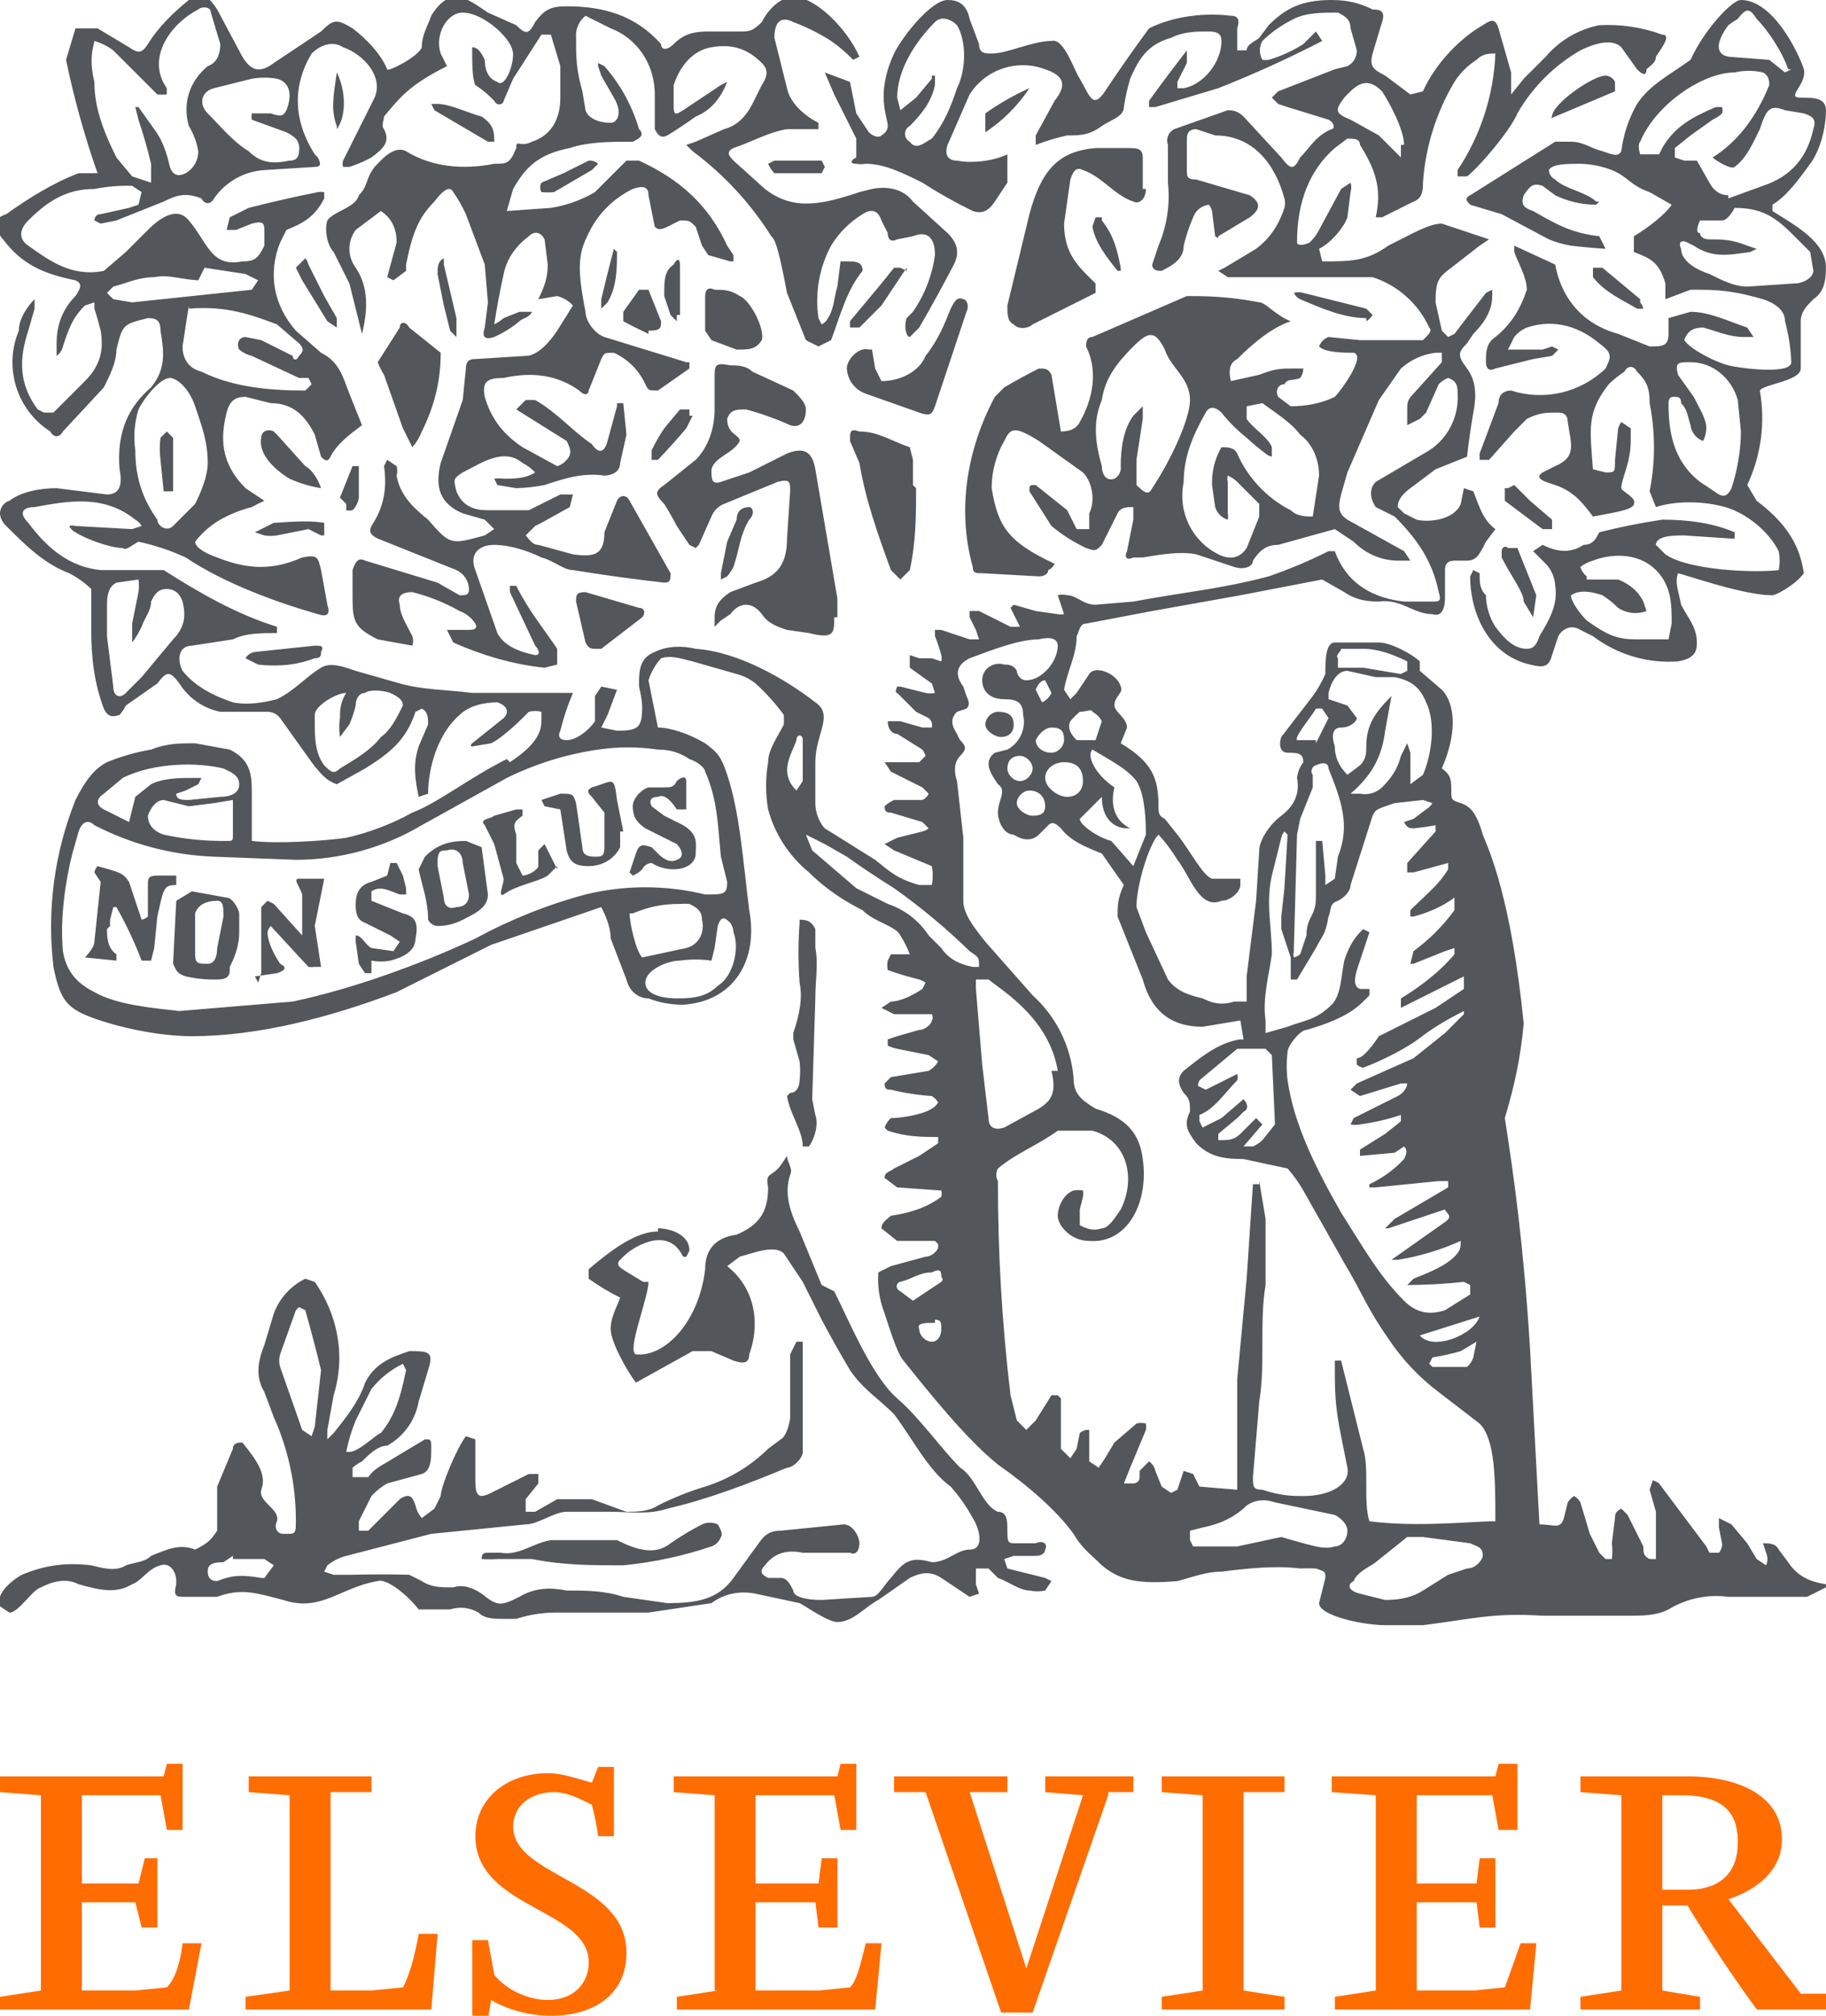 <svg width="58" height="64" viewBox="0 0 58 64" fill="none" xmlns="http://www.w3.org/2000/svg">
<g clip-path="url(#clip0_2217_8595)">
<path d="M52.8 57V60H53.6C54.7 60 55.2 59.4 55.2 58.5C55.2 57.7 54.9 57 53.4 57H52.8ZM55.8 63.8C55.02 62.732 54.286 61.631 53.6 60.5H52.8V63.2L54 63.4V63.8H50.2V63.4L51.5 63.2V57L50.2 56.9V56.4H53.6C55.2 56.4 56.6 57 56.6 58.4C56.6 59.4 55.8 60 54.9 60.3L57.2 63.3H58V63.8H55.9H55.8ZM38.2 57L36.9 56.9V56.4H40.8V56.9H39.5V63.2L40.8 63.4V63.8H36.9V63.4L38.2 63.2V57ZM35.2 57L32.8 63.9H31.8L29.4 56.9H28.4V56.4H32V56.9H30.8L32.6 62.5L34.4 57L33.2 56.9V56.4H36V56.9H35.2V57ZM1.3 63.2V57L0 56.9V56.4H5.2L5.3 56H5.8V58.1H5.3L5.1 57H2.6V59.8H4.4L4.6 59H5V61.2H4.5L4.3 60.4H2.6V63.2H4.3L5.3 63.1C5.5 62.9 5.7 62.5 5.8 61.7H6.4L6 63.8H0V63.4L1.3 63.2ZM19.9 62C19.9 63.3 18.9 64 17.5 64C16.8 64 16.1 63.8 15.6 63.5L15.5 64.1H15V61.6H15.5L15.7 62.7C16.1 63.2 16.8 63.5 17.4 63.5C18.2 63.5 18.7 63 18.7 62.3C18.7 60.6 15.1 60.6 15.1 58.3C15.1 57.1 16.1 56.3 17.4 56.3C17.9 56.3 18.4 56.5 18.8 56.6L19 56.1H19.5V58.3H19C18.953 57.963 18.887 57.629 18.8 57.3C18.4 57.1 18 56.9 17.6 56.9C16.9 56.9 16.3 57.3 16.3 58C16.3 59.6 19.9 59.7 19.9 62ZM9.2 63.2V57L7.9 56.9V56.4H11.8V56.9H10.5V63.2H11.8L12.8 63.1C12.9 62.9 13.1 62.5 13.3 61.4H13.9L13.7 63.8H7.8V63.4L9.2 63.2ZM22.7 63.2V57L21.4 56.9V56.4H26.6L26.7 56H27.2V58.1H26.7L26.5 57H24V59.8H26L26.1 59H26.6V61.2H26L25.9 60.4H24V63.2H26L27 63.1C27.2 62.9 27.3 62.5 27.5 61.7H28L27.8 63.8H21.5V63.4L22.8 63.2H22.7ZM43.7 63.2V57L42.3 56.9V56.4H47.5L47.6 56H48.2V58.1H47.6L47.4 57H45V59.8H46.9L47 59H47.5V61.2H47L46.9 60.4H45V63.2H46.8L47.8 63.1L48.3 61.7H48.8L48.6 63.8H42.4V63.4L43.7 63.2Z" fill="#FF6C00"/>
<path d="M16.198 24.2C16.798 23.8 17.198 23.4 17.198 22.9V22.6C17.067 22.567 16.93 22.567 16.798 22.6C16.498 22.9 15.998 23.4 15.598 23.6L14.998 23.7C14.998 23.7 14.898 23.7 14.998 23.6L15.998 22.8C16.198 22.6 16.098 22.4 15.798 22.3C15.398 22.3 14.898 22.4 14.598 22.7C13.898 23.3 13.598 24.4 13.598 25.2L13.298 25.3C13.198 24.8 13.098 24.3 13.298 23.7L13.598 23C13.598 22.8 13.598 22.6 13.398 22.5L13.198 22.6C12.898 23.5 12.398 23.9 11.598 24.4L10.698 24.9C10.398 24.8 10.198 24.6 9.898 24.2L8.898 22.8C8.852 22.738 8.791 22.688 8.722 22.653C8.653 22.619 8.576 22.6 8.498 22.6H6.998C6.732 22.547 6.479 22.439 6.256 22.284C6.032 22.13 5.843 21.931 5.698 21.7C5.398 21.3 5.298 21.3 4.998 21.7L3.998 22.4C3.943 22.507 3.876 22.608 3.798 22.7C3.498 22.8 3.398 22.7 3.298 22.5C2.998 21.7 2.898 20.9 2.898 20V18.7C2.69 18.501 2.455 18.333 2.198 18.2C1.398 17.9 0.798 17.3 0.198 16.7C0.083 16.598 0.011 16.454 -0.002 16.3C-0.002 16.3 -0.002 16 0.298 15.9C0.698 15.6 1.298 15.5 1.798 15.5L3.398 15.7C3.798 15.7 3.898 15.4 3.798 14.9C3.698 13.7 4.098 12.9 4.798 12.3C5.298 11.7 5.198 11.1 5.098 10.5C5.098 10.2 4.998 10.1 4.698 10.1C3.898 10.3 3.898 10.3 3.698 11.1C3.698 11.5 3.498 11.9 3.298 12.3L1.998 13.7C1.898 13.9 1.698 13.9 1.598 13.7C1.081 13.371 0.697 12.869 0.514 12.283C0.331 11.697 0.361 11.066 0.598 10.5C0.598 10.1 0.898 9.7 1.098 9.5V9.8L0.898 10.5C0.598 11.4 0.598 12.2 1.198 13L1.398 13.1H1.698L2.698 12.1C3.198 11.6 3.298 11.1 3.198 10.5C3.14 10.265 3.074 10.031 2.998 9.8V9.6L2.698 9.7C2.298 10.1 2.198 10.4 1.998 11C1.971 11.122 1.9 11.229 1.798 11.3V10.9C1.798 10.3 1.998 9.8 2.398 9.4C2.598 9.1 2.598 9 2.398 8.9C1.398 8.7 0.698 8.4 0.098 7.6C-0.01 7.493 -0.08 7.352 -0.102 7.2C-0.102 7 -0.102 6.9 0.198 6.8C0.898 6.3 1.698 5.8 2.498 5.5H3.098C2.685 4.324 2.351 3.121 2.098 1.9L2.398 0.9H3.098L4.098 1.5C4.398 1.7 4.498 1.7 4.698 1.4C4.998 0.9 5.498 0.4 5.998 0L6.398 -0.1C6.598 -0.1 6.698 0 6.898 0.3L7.698 1.8C7.998 2.3 8.298 2.3 8.698 2L10.198 1C10.598 0.6 10.698 0.6 11.198 0.9C11.598 1.2 12.098 1.7 12.298 2.2C12.298 2.3 13.298 1.8 13.398 1.5C13.398 1.1 13.598 0.8 13.698 0.5C13.998 0 14.298 -0.1 14.498 -0.1C14.798 -0.1 15.198 0.2 15.498 0.4L16.398 0.8C16.698 1.1 16.798 1.1 16.998 0.7C17.298 0.3 17.498 0.2 17.998 0.2C19.198 0.2 20.198 0.5 20.998 1.4C20.998 1.6 21.198 1.6 21.398 1.4C21.698 1.1 21.998 1 22.498 1H23.498C23.798 1 23.898 1 24.198 0.7C24.398 0.3 24.798 -0.1 25.198 -0.1C25.898 -0.1 26.898 0.9 27.298 1.8L27.098 1.9C26.886 1.677 26.652 1.476 26.398 1.3C26.021 1.059 25.618 0.858 25.198 0.7C24.798 0.5 24.598 0.7 24.598 1.2L24.998 2.8C25.098 3.3 25.598 3.7 25.998 3.9V4.1H24.998C24.398 4.2 23.898 4.5 23.298 4.7C23.098 4.8 23.098 4.9 23.298 5.1L24.298 6C25.198 6.7 26.098 6.5 27.298 6.1L27.698 6C28.198 5.9 28.698 6 28.998 6.4L30.098 7.4C30.398 7.7 30.498 8 30.298 8.4C29.946 9.075 29.579 9.742 29.198 10.4L28.898 10.7C28.798 10.7 28.698 10.4 28.798 10.1L28.998 9.9C29.368 9.363 29.608 8.747 29.698 8.1C29.698 7.6 29.498 7.3 28.998 7.5L28.498 7.6C28.298 7.7 28.198 7.6 28.198 7.4L27.998 7C27.898 6.7 27.698 6.6 27.398 6.8C26.99 7.049 26.647 7.392 26.398 7.8C26.02 8.504 25.88 9.311 25.998 10.1L26.098 10.3C26.187 10.26 26.258 10.189 26.298 10.1C26.498 9.8 26.498 9.4 26.598 9.1L26.698 8.3H26.998C27.298 8.3 27.398 8.4 27.398 8.6C26.898 9.2 26.698 10 26.398 10.8L25.998 11L25.598 10.8L24.998 9.3C24.698 7.7 24.598 7.6 24.498 7.5C23.839 6.454 22.992 5.538 21.998 4.8L21.798 4.6L22.098 4.5L22.998 4.1C23.398 4 23.698 3.7 23.898 3.3L24.198 2.7C24.398 2.4 24.398 2.2 24.198 2C23.698 1.5 23.198 1.4 22.598 1.5C21.998 1.6 21.598 2.1 21.398 2.7V3.3C21.398 3.6 21.398 3.7 21.698 3.5L22.898 2.7L23.098 2.6C22.898 3.1 22.598 3.5 22.098 3.7C21.806 3.912 21.506 4.112 21.198 4.3C20.998 4.4 20.898 4.3 20.798 4.1V3C20.798 2 20.198 1.2 19.398 0.9L18.598 0.5C18.494 0.583 18.412 0.69 18.36 0.812C18.307 0.935 18.286 1.068 18.298 1.2C18.298 1.8 18.298 2.2 18.498 2.9L18.598 3.5C18.698 3.8 19.098 3.9 19.398 3.9C19.598 3.9 19.798 3.6 19.498 3.1L19.098 2.4L18.998 2.1V2L19.198 2.1C19.706 2.679 20.081 3.362 20.298 4.1C20.498 4.3 20.298 4.4 20.098 4.5C19.398 4.5 18.698 4.5 18.098 4.7C17.098 4.9 16.698 5.3 16.298 6L16.098 6.7L17.498 6.6C17.992 6.523 18.467 6.353 18.898 6.1L19.898 5.1H20.298C21.598 5.7 22.498 6.5 23.098 7.8L23.298 8.1V8.3H23.198L22.498 8.1L22.298 7.8L22.098 7.2C21.898 7 21.898 7 21.598 7L21.198 7.2C20.998 7.3 20.898 7.3 20.798 7.2L20.598 6.2C20.598 5.9 20.398 5.9 20.098 6C19.487 6.295 18.993 6.789 18.698 7.4C18.398 8 18.298 8.4 18.598 9.9C18.598 10.2 18.898 10.6 19.198 10.7L21.798 11.5H21.898V11.7L20.898 12.4C20.598 12.4 20.598 12.4 20.498 12.2C20.298 11.756 19.942 11.401 19.498 11.2C19.198 11.2 19.198 11.2 19.098 11.4L18.698 12.4C18.698 12.5 18.598 12.6 18.398 12.4C17.698 11.9 16.898 11.8 15.998 12C15.498 12 15.298 12.1 15.398 12.6C15.598 13.3 15.998 13.8 16.598 14.2L17.698 14.8C17.817 14.766 17.921 14.696 17.998 14.6C18.198 14.4 18.098 14.2 17.998 14L16.398 13L16.698 12.7H16.998C17.698 13.1 18.198 13.7 18.798 14.1C18.998 14.4 19.198 14.4 19.298 14L19.598 12.9V12.8H19.798L19.898 13.8L19.698 14.7C19.698 15 19.398 15.1 19.198 15.1C18.498 15 17.898 15.2 17.298 15.4C17.002 15.458 16.701 15.491 16.398 15.5L15.798 15.4L15.698 15.2C15.798 15.185 15.899 15.185 15.998 15.2C16.298 15.2 16.698 15.2 16.998 15C16.884 14.877 16.749 14.776 16.598 14.7C15.998 14.2 15.298 14.7 14.698 15C14.398 15.2 14.398 15.2 14.498 15.6C14.698 16.1 15.098 16.2 15.498 16.2H16.798L17.798 15.7H18.198L18.098 16.1L17.198 16.6L16.998 16.7L16.698 17C16.798 17.1 16.898 17.3 17.098 17.3L18.198 17.6C18.898 17.7 19.198 17.6 19.198 16.9L19.598 15.9C19.698 15.7 19.898 15.7 19.998 15.9L21.298 18.2C21.298 18.4 21.298 18.5 21.098 18.5C20.129 18.389 19.162 18.256 18.198 18.1C17.898 18.1 17.598 17.8 17.198 17.7C16.798 17.5 16.198 17.3 15.698 17.3C15.198 17.3 14.898 17.6 15.098 18.1L15.798 20.1C15.998 20.5 16.498 20.7 16.998 20.8C17.198 20.8 17.098 20.6 16.998 20.5L16.198 18.8V18.6H16.398C16.798 19.4 17.298 20 17.698 20.6V21.1L17.298 21.2C16.298 21.1 15.298 20.8 14.398 20.4L14.198 20H14.798C14.998 20 15.198 20 15.098 19.8C14.98 19.616 14.804 19.475 14.598 19.4C14.128 19.134 13.623 18.932 13.098 18.8C12.798 18.8 12.598 18.9 12.698 19.2C12.698 19.5 12.898 19.8 13.098 20.2C13.129 20.298 13.129 20.403 13.098 20.5L11.998 20.3C11.198 19.9 11.198 19.7 11.198 18.8V18.1C11.298 17.8 11.398 17.7 11.598 17.8L13.898 18.5L14.598 18.9C14.798 18.9 14.898 18.9 14.898 18.7C14.893 18.573 14.852 18.451 14.782 18.345C14.711 18.239 14.613 18.155 14.498 18.1L11.998 17.1C11.798 17 11.698 16.9 11.798 16.7C12.198 16.1 12.298 15.5 12.198 14.8L12.298 14.6L12.598 14.8C12.624 14.899 12.624 15.002 12.598 15.1C12.698 15.7 13.098 16.1 13.598 16.5C14.298 17.3 14.298 17.3 15.398 17L15.698 16.8L15.398 16.5L14.698 16.3C13.998 16 13.798 15.5 13.998 14.7L14.698 12.7L14.798 11.7C14.798 11.4 14.998 11.4 15.098 11.4L16.698 11.3C17.098 11.3 17.498 10.8 17.698 10.5L18.198 9.7C18.065 9.553 17.891 9.448 17.698 9.4L17.098 9.5C17.298 9.1 17.398 8.8 17.398 8.4L17.298 7.6C17.198 7.4 16.998 7.3 16.798 7.5C16.398 7.8 16.098 8.2 15.998 8.7C15.881 9.23 15.781 9.764 15.698 10.3C15.806 10.246 15.907 10.179 15.998 10.1L16.498 9.9H16.898C16.798 10.1 16.598 10.1 16.498 10.2C16.256 10.403 15.987 10.572 15.698 10.7C15.398 10.8 15.298 10.7 15.398 10.4L15.498 9.6L15.398 8.4L14.798 6.8C14.686 6.556 14.552 6.321 14.398 6.1C14.298 5.9 14.098 6 13.798 6.4C13.298 6.9 13.098 7.4 12.898 8.4V8.6L12.498 8.9L12.298 8.8L12.598 7.7C12.598 7.2 12.398 6.9 12.098 6.7L11.298 7.3C11.169 7.473 11.098 7.684 11.098 7.9C11.098 8.117 11.169 8.327 11.298 8.5C11.698 9.1 11.698 9.8 11.498 10.6L11.098 9L10.598 8C10.398 7.8 10.298 7.3 10.398 7C10.598 6.7 11.298 6.6 11.398 6.2C11.698 5.9 11.598 5.7 11.898 5.3C12.098 5.1 12.498 4.6 12.898 4.8C13.698 5.3 14.698 5.4 15.698 5.2C16.098 5.2 16.198 5.2 16.398 4.7C16.398 4.4 16.498 4.7 16.898 4.5C17.498 4.3 17.798 3.8 17.798 3.1V2.1L17.498 1.1H17.198L16.298 2.5L15.998 3.2C15.998 3.3 15.798 3.4 15.698 3.2C15.519 3.011 15.318 2.843 15.098 2.7C14.998 2.5 14.998 2 14.998 1.5C15.198 1.5 15.298 1.7 15.398 1.9C15.398 2.2 15.498 2.5 15.798 2.6C15.998 2.8 16.298 2.2 16.298 1.7C16.285 1.595 16.251 1.493 16.198 1.4C15.898 0.9 15.198 0.4 14.698 0.4C14.198 0.4 13.798 1.1 13.998 1.7L14.198 2.1C12.998 2.7 12.698 3.1 12.198 3.7C12.198 3.8 12.098 4 12.198 4.1C12.398 4.5 12.198 4.7 11.798 5C11.575 5.121 11.34 5.222 11.098 5.3H10.898C10.876 5.236 10.876 5.165 10.898 5.1L11.898 3.1C12.198 2.4 11.498 1.7 10.898 1.5C10.598 1.3 10.198 1.4 9.898 1.7C9.298 2.7 9.298 3.8 9.998 4.9L10.098 5C10.198 5.2 10.198 5.3 9.998 5.3L8.398 5.4C8.081 5.419 7.772 5.51 7.495 5.666C7.218 5.822 6.98 6.039 6.798 6.3C6.698 6.5 6.498 6.5 6.398 6.3C5.898 6.1 5.598 6.2 5.198 6.4L3.698 7L3.198 7.1L2.998 7C2.998 7 2.998 6.8 3.198 6.8L4.098 6.6L4.398 6.5L4.498 6.1L4.198 5.9C3.796 5.888 3.393 5.922 2.998 6C2.098 6 1.498 6.4 0.898 7C0.598 7.3 0.598 7.6 0.898 7.8C1.598 8.3 2.298 8.8 3.298 8.6L3.998 8L4.698 7.3C4.998 7 5.598 6.5 5.998 7C6.598 7.7 6.698 8.5 7.698 8.3C8.098 8.3 8.198 8.2 8.398 7.8V7.4C8.398 7.1 8.398 7 7.998 7.1L7.498 7.3H7.198L7.298 6.9L7.898 6.6C8.627 6.414 9.361 6.247 10.098 6.1C10.165 6.089 10.232 6.089 10.298 6.1V6.3C9.998 6.9 9.598 7.1 9.098 7.3L8.898 7.7C8.498 8.7 8.698 9.7 9.398 10.5L10.198 11.2C10.798 11.5 10.898 12 11.098 12.5L11.498 13.5C11.098 13.8 10.698 14.1 10.498 14.5C10.398 14.7 10.298 14.6 10.198 14.5L9.998 13.8C9.698 13.2 9.298 12.8 8.598 12.8L7.798 12.6C7.498 12.6 7.298 12.7 7.198 13.1C6.998 13.9 6.998 14.7 7.798 15.5L8.398 15.9C8.261 15.96 8.128 16.026 7.998 16.1C7.649 16.188 7.312 16.323 6.998 16.5C6.688 16.678 6.416 16.916 6.198 17.2C6.198 17.4 6.598 17.6 6.898 17.7C7.898 18.1 8.698 18.1 9.598 17.7C10.098 17.6 10.098 17.7 10.198 18.1L10.398 19.2C10.498 19.5 10.398 19.6 10.098 19.5C8.698 19.1 7.098 18.5 5.898 17.7C5.419 17.478 4.916 17.31 4.398 17.2C4.198 17.3 3.998 17.5 3.898 17.4C3.498 17.4 2.698 17.1 2.398 16.9C2.31 16.86 2.239 16.789 2.198 16.7C2.264 16.683 2.333 16.683 2.398 16.7L4.198 16.8L4.498 16.7C4.452 16.616 4.383 16.546 4.298 16.5C3.298 15.7 2.198 15.9 1.098 16.1C0.698 16.1 0.598 16.3 0.898 16.6C1.498 17.4 2.198 18 3.198 18.1H5.198C6.298 18.8 7.498 19.5 8.798 19.9V20.1C8.298 20.1 7.798 20.1 7.398 20.3L6.098 20.5C5.698 20.5 5.598 20.9 5.798 21.3C6.198 21.8 6.798 22.1 7.398 22.3C7.898 22.4 8.398 22.3 8.798 22.2C9.398 21.9 9.698 21.5 10.198 21.2C10.498 21 10.998 21.2 11.298 21.3L12.698 21.7C13.398 21.9 14.198 21.9 14.998 22H18.198C18.033 22.389 17.899 22.79 17.798 23.2C17.698 23.4 17.798 23.5 17.998 23.5C18.298 23.5 18.698 23.2 18.898 22.9V22.1L19.098 21.8L19.598 21.9L19.298 22.7L19.098 23.1L19.598 23.2C20.298 23.2 20.398 23.1 20.398 22.4C20.381 22.198 20.347 21.997 20.298 21.8C20.298 21.3 20.298 20.9 20.798 20.7C21.198 20.5 21.698 20.5 22.098 20.6C23.498 20.7 24.998 21.6 25.898 22.3C26.498 22.7 25.898 23.3 25.898 24.2V25.5C25.898 25.9 26.098 26.2 26.198 26.3L27.798 27.3C28.298 27.7 28.498 27.9 29.198 28.1H29.598C29.636 27.902 29.636 27.699 29.598 27.5L28.398 27L28.098 26.8L28.498 26.6L29.298 26.4C29.372 26.383 29.44 26.348 29.498 26.3L29.298 26.1L28.298 25.8C28.198 25.8 28.098 25.8 28.098 25.6C28.186 25.516 28.287 25.448 28.398 25.4H29.298C29.387 25.36 29.458 25.289 29.498 25.2L29.298 25L28.298 24.5L28.098 24.2H29.198L29.398 24C29.378 23.928 29.344 23.86 29.298 23.8L28.498 23.3C28.298 23.3 28.198 23.1 28.198 22.9H28.598L29.298 23.1H29.598C29.611 23.046 29.609 22.989 29.591 22.936C29.573 22.883 29.541 22.836 29.498 22.8L29.098 22.6L28.498 22C28.398 22 28.498 21.8 28.498 21.8H28.598L29.398 22C29.497 22.022 29.6 22.022 29.698 22L29.598 21.7L28.898 21.2V20.8L29.198 20.9H29.598L29.898 21C29.915 20.935 29.915 20.866 29.898 20.8C29.845 20.596 29.778 20.396 29.698 20.2V20H29.898L30.798 20.3H31.098L30.998 20L30.798 19.6V19.4H31.098L32.098 19.9H32.398L32.098 19.3L32.198 19.2L32.898 19.4L33.598 19.5C33.664 19.514 33.732 19.514 33.798 19.5L33.598 18.9C33.696 18.87 33.801 18.87 33.898 18.9C34.198 18.9 34.398 19.2 34.798 19.2L35.998 19.1C37.598 18.8 38.798 18.7 40.298 18.3C40.949 18.076 41.584 17.809 42.198 17.5H42.398C42.798 18.6 43.698 19 44.598 19.1H45.498C45.698 19.1 45.798 19.1 45.698 18.8C45.498 17.8 44.998 17.1 44.298 16.4L43.698 16.1C43.498 15.8 43.498 15.5 43.698 15.3L45.398 14.3C45.694 14.107 45.933 13.838 46.091 13.522C46.249 13.206 46.321 12.853 46.298 12.5C46.298 12.3 46.298 12.1 45.998 12C45.885 12.043 45.782 12.112 45.698 12.2L45.298 13.1L45.098 13.3L44.698 13.5V13C44.698 12.8 44.698 12.7 44.898 12.5L45.798 11.5V11.2H45.598C45.189 11.25 44.805 11.424 44.498 11.7L43.798 12.7L42.798 15L42.598 15.7C42.498 16.1 42.498 16.3 42.798 16.5L44.598 17.5L44.798 17.8H44.498C44.22 17.81 43.943 17.762 43.685 17.659C43.427 17.555 43.193 17.399 42.998 17.2L42.398 16.8L40.598 17.3C40.198 17.3 39.998 17.5 39.798 17.8C39.798 18 39.498 18.1 39.198 18L37.998 17.6C37.498 17.5 36.898 17.6 36.298 17.7H35.998C35.798 17.8 35.698 17.7 35.798 17.5L35.998 16.5V16.1C35.798 16.1 35.598 16.1 35.498 16.3L34.998 17.3C34.798 17.5 34.798 17.5 34.498 17.4C34.103 17.215 33.734 16.98 33.398 16.7L32.698 15.6C32.698 15.4 32.698 15.4 32.898 15.4L33.898 16.2L34.198 16.8H34.598V16.3C34.798 15.9 34.698 15.3 34.398 15L32.998 14C32.198 13.5 32.098 13.6 31.898 14C31.636 14.457 31.498 14.974 31.498 15.5C31.698 16.7 31.998 17.2 33.498 17.9C33.458 17.989 33.387 18.06 33.298 18.1C33.298 18.2 33.198 18.3 32.998 18.3L31.198 18.2C30.998 18.2 30.898 18.2 30.898 18C30.398 16.2 30.698 14.3 31.598 12.6L31.898 12.3C32.258 12.088 32.625 11.888 32.998 11.7C33.198 11.7 33.298 11.7 33.398 11.9L33.598 13.1L33.698 13.7C33.998 13.7 34.198 13.6 34.298 13.4C34.698 12.7 34.898 11.8 34.498 11C34.498 10.9 34.498 10.7 34.698 10.7L37.698 9.4C38.198 9.4 38.998 9.4 39.998 9.6C40.198 9.6 40.498 10 40.998 10.2C40.398 10.4 39.798 10.9 39.298 11.4C39.098 11.5 38.998 11.7 39.098 12.1L39.998 11.9C40.498 11.7 40.698 11.7 41.098 11.7H41.398C41.398 11.809 41.363 11.914 41.298 12C41.098 12.1 40.898 12 40.798 12.2C40.598 12.2 40.498 12.4 40.598 12.6L40.998 12.9C41.498 12.9 41.998 12.8 42.398 12.6C42.598 12.4 43.398 11.3 42.998 11.2C42.698 11.2 42.098 11.2 41.898 11C41.923 10.931 41.963 10.869 42.015 10.817C42.067 10.765 42.13 10.725 42.198 10.7L43.198 10.8H45.198C45.398 10.6 45.498 10.5 45.398 10.4C45.225 10.024 44.976 9.687 44.666 9.412C44.356 9.136 43.993 8.928 43.598 8.8H38.998L38.698 8.6L38.898 8.5L39.898 7.9C40.298 7.6 40.598 7.2 40.798 6.6C40.824 6.502 40.824 6.399 40.798 6.3C40.498 5.2 39.798 4.3 38.598 4.3L37.998 4.1C37.798 4.1 37.698 4.2 37.698 4.4V5.4C37.698 5.6 37.698 5.7 37.998 5.7L39.698 6.2C39.998 6.4 40.098 6.6 39.698 6.9L38.698 7.5C38.698 7.6 38.598 7.5 38.598 7.5L38.498 6.7C38.481 6.627 38.446 6.559 38.398 6.5C38.286 6.513 38.179 6.557 38.091 6.628C38.002 6.699 37.935 6.793 37.898 6.9C37.772 7.191 37.672 7.492 37.598 7.8C37.598 8.2 37.298 8.4 36.898 8.6C36.798 8.6 36.598 8.6 36.598 8.4L36.798 7.8C37.068 7.17 37.171 6.482 37.098 5.8V4.6C37.063 4.507 37.065 4.404 37.102 4.312C37.139 4.219 37.209 4.144 37.298 4.1L38.998 3.5C39.098 3.5 39.298 3.5 39.498 3.7L40.698 5C40.998 5.4 41.098 5.4 41.298 5C41.598 4.7 41.798 4.3 42.298 4.1C42.398 4.1 42.398 3.9 42.198 3.8L40.898 3.4L40.598 3.3L40.398 3.1L40.598 2.9L42.398 2.2L42.798 2.1C42.998 2 43.098 1.8 43.098 1.6L42.898 0.9C42.898 0.6 42.698 0.5 42.498 0.4C41.998 0.4 41.498 0.4 41.098 0.6C40.73 0.778 40.392 1.015 40.098 1.3C40.046 1.392 40.018 1.495 40.018 1.6C40.018 1.706 40.046 1.809 40.098 1.9C40.165 1.91 40.232 1.91 40.298 1.9C40.686 1.785 41.056 1.617 41.398 1.4L41.798 1L41.998 1.3C40.924 1.856 39.823 2.356 38.698 2.8L36.698 3.4H36.498V3.2C36.889 2.66 37.289 2.127 37.698 1.6V2L37.398 2.6V2.8H37.598C38.198 2.7 38.798 2 38.798 1.3C38.798 1.1 38.698 1 38.398 1C37.998 1 37.598 1 37.198 1.2C36.498 1.4 36.198 1.8 35.898 2.5C35.81 2.795 35.743 3.096 35.698 3.4C35.698 3.7 35.298 3.8 34.998 4C34.598 4.3 34.298 4.3 33.898 4.3C33.558 4.375 33.224 4.475 32.898 4.6V4.3L33.498 3.2C33.898 2.7 33.798 2.4 33.198 2.2C32.767 2.037 32.293 2.027 31.856 2.173C31.419 2.318 31.045 2.611 30.798 3L30.098 4.6C29.998 4.9 30.098 5.1 30.398 5.1C30.898 5.2 31.598 5.1 31.998 4.9V5.8L31.598 6.4C31.398 6.7 31.198 6.8 30.898 6.7C30.348 6.432 29.814 6.131 29.298 5.8C28.698 5.5 28.098 5.2 27.498 5.2C27.399 5.217 27.298 5.217 27.198 5.2C26.998 5.2 26.998 5.1 27.198 5V4.4L26.498 3L26.198 2.3L26.998 2.6L27.198 3.6L27.598 4.2C27.698 4.3 27.898 4.4 27.998 4.3C27.998 4.3 28.198 4.2 28.198 4C28.198 3.7 27.798 3 28.398 1.7C28.698 1.1 29.598 0 30.098 0C30.398 0 30.698 0.1 30.798 0.6L31.098 1.4C31.098 1.7 31.298 1.7 31.498 1.7C31.998 1.7 32.798 1.3 33.398 1.3C33.798 1.2 34.098 2.2 34.298 2.5C34.598 3 34.698 3.5 35.098 2.9C35.548 2.222 36.015 1.555 36.498 0.9C37.298 0.5 38.298 0.4 39.098 0.5C39.298 0.5 39.398 0.6 39.298 0.9V1.6H39.598C39.598 1.4 39.898 1.3 39.998 1.2L40.298 0.8C40.798 0.3 41.298 0 42.298 0C42.798 0 43.198 0.1 43.598 0.3C43.898 0.3 43.998 0.4 43.898 0.7L43.598 1.7C43.498 2.1 43.598 2.2 43.998 2.4L44.798 3L45.198 2.9C45.598 2 46.398 1.2 47.098 0.8C47.398 0.6 47.498 0.6 47.598 0.9L47.998 2.3V3L48.398 2.5L49.098 1.8C49.536 1.285 50.135 0.933 50.798 0.8C51.479 0.763 52.159 0.865 52.798 1.1C53.098 1.1 52.798 1.5 52.598 1.8C52.598 2 52.398 2.1 52.298 2.2C52.298 2.4 52.198 2.4 51.998 2.2L51.498 1.5C51.198 1.2 50.598 1.4 50.198 1.6C49.366 2.078 48.676 2.768 48.198 3.6C47.998 4.1 46.998 5.3 46.598 5.6H46.298V5.4C47.03 4.301 47.446 3.02 47.498 1.7C47.298 1.7 47.098 1.7 46.898 1.9C46.617 2.08 46.378 2.319 46.198 2.6C45.618 3.574 45.275 4.67 45.198 5.8C45.198 6 45.198 6.3 44.898 6.4L43.898 6.9H43.698C43.898 6 43.698 5.4 43.198 4.6C43.198 4.4 42.998 4.4 42.798 4.4L42.398 4.7C41.598 5.4 41.198 6.4 41.198 7.7C41.198 7.8 41.398 7.8 41.598 7.7C41.722 7.586 41.823 7.451 41.898 7.3L42.598 6L42.898 5.8C42.929 5.898 42.929 6.003 42.898 6.1L42.798 6.9C42.698 7.2 42.298 7.7 41.898 7.9L41.998 8.3C42.898 8.3 43.398 8.3 44.098 7.8C44.898 7.4 45.398 7.1 45.798 7.1L47.298 7.6L46.998 7.8L46.098 8.5C45.698 8.8 45.598 8.9 45.598 9.6L45.798 10.5L45.998 10.7L46.198 10.6L47.198 9.3L47.398 9.2V9.4C47.398 9.9 47.098 10.3 46.798 10.6L46.598 10.9C46.298 11.2 46.298 11.3 46.598 11.7C46.898 12.1 46.898 12.6 46.798 13.1C46.717 13.565 46.65 14.032 46.598 14.5L45.598 14.9L44.798 15.5C44.398 15.8 44.398 16 44.398 16.1L44.598 16.3L44.998 16.5C45.398 16.6 46.198 16.5 46.398 16L46.498 15.5L46.798 15.6C46.998 16.1 47.098 16.5 47.498 16.8L47.198 17.2C46.998 17.6 46.898 17.8 46.598 17.8H46.298C46.098 17.8 45.898 17.8 45.898 18.1V19C45.898 19.3 45.798 19.6 45.498 19.5C44.898 19.5 44.498 19 43.798 19.1C43.298 19.1 42.998 19 42.698 18.8L41.998 18.4L39.398 18.9L36.598 19.4L34.498 19.8C34.298 19.8 34.298 20 34.198 20.2C34.198 20.8 33.898 21.3 33.798 21.9L33.998 22.2L34.198 22L34.598 21.4C34.798 21.1 35.498 21.4 35.598 21.8C35.698 22 35.398 22.1 35.398 22.4C35.398 22.6 35.798 22.8 35.798 23.1L35.598 23.6C36.598 24.2 36.798 24.7 36.798 25.6C36.798 25.8 36.798 25.9 36.998 26L37.398 26.5C37.798 27 38.198 27.8 38.498 27.9H39.398V28.1C39.398 28.3 39.098 28.6 38.798 28.6C38.098 28.9 37.798 27.8 37.398 27.3C37.226 27.014 37.025 26.746 36.798 26.5C36.498 26.8 36.098 28.1 36.098 28.8L36.398 29.6L37.098 31.1C37.398 31.5 37.798 31.6 38.198 31.7C38.598 31.9 38.898 31.9 39.198 31.8H39.598V31L39.898 28.6L39.998 27C39.998 26.7 40.298 26.2 40.698 25.9C41.098 25.6 41.298 25.2 41.198 24.7C41.218 24.519 41.287 24.346 41.398 24.2C41.398 23.9 41.198 23.9 40.898 23.9C40.698 23.9 40.598 23.7 40.698 23.4L41.698 22.1C41.856 21.882 41.99 21.647 42.098 21.4C42.098 21 42.098 20.4 42.398 20.4H43.798C44.198 20.4 44.898 20.8 45.098 21V21.3L45.798 21.9C46.098 22.2 46.398 23 45.798 24.4C46.098 24.6 46.098 24.8 46.098 25.1C46.098 25.4 46.098 25.4 46.398 25.5C46.698 25.6 46.898 25.8 47.098 26.5C47.298 27 47.998 28.5 48.398 32.5C48.298 33.6 48.098 34.5 47.798 35.5C48.098 37.4 48.398 39.6 48.598 42.8L48.898 48.4C49.398 48.4 49.598 48.6 49.698 48.1L49.798 47.7C49.848 47.619 49.917 47.55 49.998 47.5C50.083 47.546 50.152 47.616 50.198 47.7L50.498 48.7L50.798 49.3L50.998 49.5H51.198C51.219 49.334 51.219 49.166 51.198 49L51.298 48.2C51.298 48.1 51.298 48 51.498 47.9L51.698 48.1L52.198 49.1C52.198 49.3 52.198 49.4 52.398 49.5H52.598V48L52.398 47.3L52.498 47C52.571 47.021 52.639 47.055 52.698 47.1L54.198 49.1L54.298 49.3H54.598C54.635 49.26 54.662 49.212 54.679 49.161C54.697 49.109 54.703 49.055 54.698 49L54.598 48.5V48.2L54.998 48.4L55.498 49L55.798 49.5L56.098 49.7C56.126 49.637 56.14 49.569 56.14 49.5C56.14 49.432 56.126 49.364 56.098 49.3L55.998 49C56.198 49 56.398 49 56.498 49.2L56.798 49.6C56.998 49.9 57.298 50.2 57.998 50.3V50.4L57.398 50.7H54.898C54.238 50.611 53.567 50.753 52.998 51.1C52.598 51.3 52.198 51.3 51.698 51.3H48.998C47.398 51.2 46.798 51.4 45.198 51.6H43.998C43.298 51.6 41.898 51.3 41.898 50.9L42.098 50.1C42.098 49.9 42.098 49.9 41.798 49.8C41.632 49.793 41.465 49.793 41.298 49.8C40.498 49.7 39.598 49.8 38.798 49.9C38.298 49.9 37.798 50.1 37.398 50.2C36.198 50.3 35.598 50.2 34.998 49.7C34.598 49.3 34.398 49.2 34.098 48.7C33.598 48 32.698 47.2 31.698 46.5C30.698 45.7 29.498 44.2 28.698 43.2C28.498 43 28.198 42 28.098 41.7C27.936 41.287 27.868 40.843 27.898 40.4L28.298 40.2L29.398 39.9C29.598 39.9 29.798 39.7 29.798 39.6V39.5L29.698 39.4H28.498L27.998 39C27.998 38.8 28.198 38.7 28.298 38.6C28.998 38.5 29.498 38.3 29.898 38C29.915 37.935 29.915 37.866 29.898 37.8L28.498 37.7L28.098 37.4C28.098 37.2 28.298 37.2 28.398 37.1L29.198 36.7L29.798 36.3V36.1C29.298 36.1 28.798 36.1 28.198 35.9C28.163 35.87 28.129 35.836 28.098 35.8C28.138 35.685 28.207 35.581 28.298 35.5C28.598 35.5 29.298 35.4 29.598 35.2C29.683 35.154 29.752 35.085 29.798 35C29.749 34.919 29.68 34.85 29.598 34.8C29.16 34.77 28.725 34.703 28.298 34.6C28.198 34.6 28.098 34.6 28.098 34.4L28.298 34.2L29.498 34C29.624 33.929 29.727 33.826 29.798 33.7L29.498 33.5L28.498 33.3C28.395 33.277 28.295 33.243 28.198 33.2V33L28.498 32.9L29.198 32.7C29.398 32.7 29.598 32.5 29.598 32.4C29.616 32.37 29.625 32.336 29.625 32.3C29.625 32.265 29.616 32.231 29.598 32.2H28.398L27.998 32L28.298 31.8C28.598 31.8 28.998 31.6 29.298 31.4L29.398 31.2C29.338 31.157 29.27 31.123 29.198 31.1C28.861 31.016 28.527 30.916 28.198 30.8C28.177 30.702 28.177 30.599 28.198 30.5L28.298 30.3H28.898C28.819 30.091 28.719 29.89 28.598 29.7C28.552 29.616 28.483 29.546 28.398 29.5C28.098 29.3 27.698 29.2 27.398 28.9C26.798 28.6 26.198 28.2 25.698 27.7C25.067 27.186 24.612 26.486 24.398 25.7C24.313 25.204 24.313 24.697 24.398 24.2C24.398 23.8 24.698 23.4 24.898 23V22.7C24.633 22.337 24.332 22.002 23.998 21.7C23.822 21.559 23.617 21.457 23.398 21.4L21.998 21C21.598 20.9 21.298 20.8 20.998 20.9C20.817 21.102 20.68 21.341 20.598 21.6L20.898 23.1C21.298 23.1 21.898 23.3 22.398 23.6C22.798 23.9 22.898 24 23.098 24.6C23.498 25.8 23.598 27.3 23.798 28.9C24.098 30.5 23.298 31.8 21.698 31.9C21.323 31.903 20.949 31.835 20.598 31.7C20.298 31.7 19.998 31.5 19.898 31.1L19.398 29.8C19.398 29.4 19.198 29 19.098 28.8L15.598 30L12.598 31.5C10.498 32.3 8.198 32.9 6.098 32.9C4.998 32.9 3.698 32.6 2.898 32.3C2.098 32 1.898 31.7 1.698 30.7C1.484 28.903 1.725 27.081 2.398 25.4C2.698 24.8 2.998 24.4 3.398 24.2C3.849 24.015 4.318 23.881 4.798 23.8C5.298 23.6 5.698 23.6 6.198 23.6L7.298 23.8C7.898 24.1 7.998 24.5 7.998 25.1V26.7C8.798 26.8 10.298 26.7 10.998 26.6C11.733 26.434 12.44 26.165 13.098 25.8C13.898 25.5 14.898 24.7 16.098 24.1L16.198 24.2ZM39.998 37.5L40.198 38.7V40.8C39.998 42 40.198 43.3 39.998 44.5L39.798 46.9C39.798 47.2 39.798 47.3 40.098 47.3C40.698 47.5 41.098 47.5 41.398 47.5C42.298 47.5 42.898 47.1 42.798 46.6L42.598 45.6C42.398 44.6 42.398 44.2 42.398 43.2H42.598L43.298 46C43.498 46.6 43.298 47.7 43.498 48.3C44.998 48.5 46.798 48.3 47.498 48.3C47.498 47 47.498 45.7 46.998 45.2L45.698 44.2C45.072 43.729 44.531 43.154 44.098 42.5C43.398 41.5 43.298 41.1 42.698 40.1L41.398 37.8C41.256 37.551 41.088 37.316 40.898 37.1L39.498 36.8C38.798 36.8 38.398 36.7 37.998 36.3C37.698 35.9 37.598 35.7 37.798 35.3C37.798 35 37.798 34.9 37.598 34.7C37.398 34.4 37.398 34.2 37.598 34C38.098 33.6 38.698 33.1 39.398 33C39.431 33.006 39.465 33.006 39.498 33L39.398 32.4L38.198 32.6C37.298 32.6 36.598 32.2 36.298 31.1L35.498 29.1C35.498 28.8 35.498 28.5 35.698 28.1L34.998 27.1C34.498 26.9 33.998 26.7 33.698 26.3C33.498 26.1 33.398 26.1 33.298 26.2L32.998 26.5C32.798 26.7 32.498 26.7 32.198 26.5C31.898 26.5 31.698 26.1 31.698 25.8C31.698 25.4 31.998 25.1 31.698 24.9C31.498 24.6 31.198 24.2 31.598 23.9L31.998 23.8C32.19 23.697 32.343 23.533 32.433 23.334C32.524 23.136 32.547 22.913 32.498 22.7C32.498 22.3 32.298 22.2 31.898 22.2C31.398 22.2 31.198 21.9 31.198 21.6C31.198 21.2 31.598 21 31.898 21.1C31.998 21.1 32.198 21.1 32.298 21.3C32.298 21.4 32.398 21.6 32.598 21.6C33.098 21.6 33.598 21 33.598 20.5C33.598 20.3 33.398 20.2 32.998 20.3C32.398 20.3 31.598 20.6 30.798 20.9C30.398 21.1 30.298 21.4 30.598 21.8L30.698 22.1C30.798 22.3 30.798 22.4 30.698 22.5L30.398 22.6C30.198 22.8 30.198 23 30.398 23.3C30.423 23.371 30.457 23.438 30.498 23.5C30.698 23.7 30.698 23.8 30.498 24C30.298 24.2 30.298 24.5 30.398 24.8L30.598 26.6V28.6C30.598 29 30.898 29.4 31.298 29.9L32.798 31.6C33.542 32.273 34.007 33.201 34.098 34.2C34.098 34.7 34.298 34.9 34.798 35.2C35.798 35.5 36.198 36 36.298 36.8C36.498 38.2 35.798 39.5 34.598 39.4C33.998 39.4 33.598 38.9 33.598 38.6C33.598 38.3 33.798 37.9 34.098 37.8C34.197 37.782 34.299 37.782 34.398 37.8C34.41 37.867 34.41 37.934 34.398 38L34.298 38.4V38.9C34.498 39 34.698 39.1 34.998 39C35.198 39 35.398 38.7 35.598 38.4C36.098 37.4 35.798 36.2 34.698 35.9H33.598C32.898 36.4 32.298 36.6 31.698 37.1C31.663 37.161 31.645 37.23 31.645 37.3C31.645 37.371 31.663 37.44 31.698 37.5C31.694 39.773 31.827 42.044 32.098 44.3L32.298 45.1L32.598 45.4L32.898 45.1L33.398 44.3H33.598L33.698 44.4V46L33.998 46.3L34.198 46L34.298 45.5C34.339 45.464 34.387 45.437 34.438 45.419C34.49 45.402 34.544 45.396 34.598 45.4V46.4L34.898 46.6L35.098 46.3L35.398 45.8L36.098 45.2C36.196 45.17 36.301 45.17 36.398 45.2C36.41 45.267 36.41 45.334 36.398 45.4L35.898 46.6L35.698 47.1H35.998C35.998 47.1 36.198 47.1 36.198 46.9V46.7L36.498 46.4C36.6 46.472 36.671 46.579 36.698 46.7L36.898 47.2L37.198 47.4L37.398 47.3L37.598 46.7L37.898 46.8L38.098 47.2L39.298 47.3V46.8V43.8L39.598 40.6L39.798 37.6H39.998V37.5ZM54.998 17.1L53.498 17C53.198 17 52.598 17 52.598 17.3L52.898 17.6C53.598 18.1 55.698 18.2 56.498 18.1C56.536 17.902 56.536 17.699 56.498 17.5C56.198 16.9 55.498 16.3 54.798 16.1C54.098 15.9 53.198 15.9 52.598 16.1L52.398 15.6C52.582 14.676 52.582 13.725 52.398 12.8C52.398 12.3 52.298 12.1 51.998 11.8C51.898 11.6 51.698 11.6 51.598 11.8C51.419 11.917 51.251 12.051 51.098 12.2C50.398 13.1 50.498 13.6 50.598 14.9L50.998 15C51.298 15 51.298 15 51.298 14.6L51.398 13.6C51.422 13.529 51.456 13.462 51.498 13.4L51.798 13.6V14C51.798 14.7 51.498 15.2 51.498 15.5C51.498 15.6 51.998 15.8 51.898 16C51.898 16.2 51.098 16.3 50.598 16.4C50.298 16 49.998 15.6 49.398 15.4C49.098 15.3 48.698 15.2 48.998 15L49.398 14.8C50.098 14.5 49.898 14.1 49.798 13.4C49.798 13.2 49.698 13.1 49.498 13.1C49.098 13.1 48.898 13.1 48.498 13.3L48.098 13.7L47.298 14.6H46.998V14.4L47.598 12.8C47.598 12.5 47.798 12.4 47.998 12.4C48.515 12.566 49.067 12.588 49.595 12.465C50.123 12.342 50.608 12.077 50.998 11.7C51.198 11.3 51.198 11.2 50.798 10.9C50.198 10.4 49.398 10.1 48.498 10.4C48.342 10.465 48.204 10.568 48.098 10.7L47.898 11.1H48.998L49.298 11L49.498 11.1L49.298 11.3L48.698 11.4L47.498 11.7C47.298 11.8 47.198 11.7 47.198 11.5C47.198 11.2 47.198 10.9 47.498 10.7C47.998 10.3 48.298 9.8 48.498 9.2C48.498 8.8 48.198 8.3 48.098 8V7.8L49.398 8.4C49.598 9.5 50.298 10.3 51.398 10.6L52.398 11C52.798 11 52.998 11 52.998 10.6V10.1L53.698 9.9C54.298 9.9 54.898 10.2 55.498 10.4L55.698 10.7H55.398C54.898 10.7 54.498 10.5 54.098 10.4C53.798 10.4 53.598 10.5 53.498 10.8C53.698 11.1 54.498 11.5 54.898 11.6C55.298 11.7 56.898 11.9 56.898 11.5C56.88 11.061 56.813 10.625 56.698 10.2C56.698 9.8 56.298 9.6 55.998 9.5C55.298 9.3 54.798 9.2 53.998 9.2H53.698L52.898 9.5V9C52.698 8.3 52.398 8.2 51.898 8V7.5C52.398 7.2 52.898 6.8 53.098 6.5L52.398 6.1C51.798 5.9 51.698 5.6 51.198 5.4C50.879 5.277 50.541 5.21 50.198 5.2C49.798 5.2 49.298 5.2 49.198 5.4C49.198 5.4 49.198 5.6 49.398 5.7C49.698 6 50.398 6.1 50.698 6.4H50.798L50.698 6.5C50.248 6.499 49.804 6.397 49.398 6.2L48.998 5.9C48.698 5.8 48.598 5.9 48.398 6.2C48.298 6.5 48.398 6.6 48.698 6.7C49.398 7.1 49.898 7.4 50.798 7.5L50.998 7.9C50.631 7.876 50.264 7.843 49.898 7.8C49.659 7.759 49.424 7.692 49.198 7.6L47.698 6.8L46.698 6.5C46.598 6.4 46.498 6.3 46.698 6.2L49.398 4.5H49.898C50.298 4.5 50.498 4.7 50.898 4.8C51.198 4.9 51.398 5 51.498 4.8C51.564 4.272 51.734 3.762 51.998 3.3C52.398 2.7 52.998 2.4 53.698 1.9C54.098 1 54.998 0 55.298 0C56.298 0 57.098 1.6 57.298 2.2C57.398 2.7 56.698 3.1 57.198 3.1C57.598 3.1 57.998 3.1 57.998 3.5C57.998 4.1 57.798 4.8 57.498 5.2C57.198 5.6 56.798 6.2 56.298 6.5V6.7C57.098 7.2 57.998 7.7 57.998 8.5C57.998 9 57.898 9.3 57.598 9.5C57.398 9.7 57.198 9.9 57.198 10.2V11.7C57.198 12.1 55.998 12.2 55.898 12.4C56.078 13.418 55.938 14.466 55.498 15.4L55.798 15.9C56.998 16.8 57.198 17.6 57.298 18.2C56.998 18.6 56.398 18.9 56.298 18.9C55.398 18.9 53.698 18.3 53.298 18.2C53.198 18.5 53.298 18.7 53.398 19.2C53.598 19.6 53.898 19.9 53.898 20.4C53.898 20.6 53.898 20.9 53.298 21C52.331 21.07 51.372 20.785 50.598 20.2L50.198 20C49.898 19.8 49.598 20 49.498 20.2L49.298 20.8C49.198 21.2 48.998 21.2 48.598 21.1C47.298 20.8 46.698 19.5 46.698 18.3L46.798 18.1L46.998 18.2C46.998 18.5 46.998 18.7 47.198 18.9C47.198 19.2 47.298 19.6 47.498 19.9C47.798 20.3 48.098 20.6 48.498 20.6C48.698 20.6 48.798 20.5 48.898 20.2C49.198 19.7 49.498 19.2 49.398 18.6C49.398 18.4 49.298 18.1 49.098 17.9L48.698 17.5L48.998 17.3C49.598 17.6 49.998 17.5 50.298 17.3C50.598 17.3 50.698 17.1 50.798 16.9C51.458 16.733 52.125 16.6 52.798 16.5C53.598 16.5 54.398 16.6 55.098 16.9V17.1H54.998ZM20.898 39C21.298 39 21.898 39.2 21.898 39.7C21.87 39.77 21.837 39.837 21.798 39.9C21.765 39.906 21.732 39.906 21.698 39.9C21.498 39.5 21.198 39.3 20.698 39.4C20.313 39.497 19.965 39.706 19.698 40C19.498 40.2 19.798 40.3 20.098 40.5L20.598 40.8L20.298 41.4C20.09 41.317 19.89 41.217 19.698 41.1L19.998 40.7H20.598C20.598 41.2 19.898 42.9 20.198 43C21.098 43.1 22.198 42 22.398 40.3C22.398 39.7 22.698 39.3 23.398 39.2C24.098 38.9 24.398 38.5 24.398 37.7C24.298 37.2 24.498 37.4 24.798 37L24.998 36.7C24.998 36.9 25.198 37.1 25.098 37.3C24.898 37.9 25.098 38.5 25.398 39.1L26.098 40.8L26.498 41C26.998 42 27.698 43.7 28.498 44.4C29.198 45 29.898 46 30.498 46.6C30.998 46.9 31.198 47.8 31.698 48C31.998 48 31.998 48.3 31.998 48.6C31.998 48.9 31.998 49 32.198 49H32.898C33.098 48.9 33.298 49 33.198 49.2C33.198 49.3 33.098 49.4 32.898 49.4H32.198L31.898 49.5L31.998 49.8L33.198 50.1L33.398 50.2L33.198 50.5C33.034 50.535 32.863 50.535 32.698 50.5C32.398 50.5 31.998 50.2 31.698 50.1L31.398 49.8H30.998V50.3L31.098 50.6L30.798 50.7L29.898 50.1C29.598 49.9 29.298 49.9 28.898 50.1L27.898 50.8C27.498 51 27.098 51.5 26.598 51.5C26.298 51.5 25.598 51 25.398 50.9L23.998 50.6C23.498 50.5 22.998 50.6 22.598 50.9L20.598 51.2H17.598C17.191 51.206 16.786 51.273 16.398 51.4H15.998C15.698 51.4 15.398 51.4 15.198 51.2C15.064 51.121 14.914 51.071 14.759 51.053C14.604 51.036 14.447 51.052 14.298 51.1H13.298C12.998 50.7 12.298 50.1 11.998 50.2C10.798 50.4 10.198 51.2 8.998 50.8C8.198 50.6 7.698 50.4 6.898 50.7H5.898C5.598 50.7 5.498 50.7 5.598 50.3V50.2C5.598 49.9 5.398 49.6 5.098 49.7C4.698 49.8 4.498 50.2 4.198 50.3C3.698 50.6 3.198 50.5 2.498 50.3C2.098 50.1 1.698 50.2 1.298 50.4C0.998 50.5 0.598 51.2 0.298 51.2L-0.002 51V50.7C0.098 50.4 0.498 50.1 0.698 50C1.398 49.7 2.098 49.6 2.898 49.7C3.298 49.8 3.698 49.9 3.998 49.7C4.298 49.6 4.598 49.6 4.798 49.4C5.298 49.2 5.698 49 6.198 49.2C6.598 49 6.698 48.9 6.898 48.6V47.2L7.398 46C7.398 45.8 7.598 45.8 7.698 45.8C8.098 46.3 8.498 46.8 8.298 47.3C8.198 47.7 8.898 47.9 8.798 48.3C8.698 48.5 8.798 48.7 8.998 48.7H9.198C9.398 48.7 9.398 48.6 9.398 48.3C9.402 47.163 9.164 46.038 8.698 45L8.398 44.2C8.098 43.7 8.198 43.2 8.398 42.7L8.698 41.7C8.878 41.219 9.236 40.825 9.698 40.6L9.998 40.7C10.698 41.7 10.998 43 10.598 44.3L10.398 45.4V45.7L10.598 45.5C10.998 45 11.398 44.5 11.598 43.9C11.898 43.3 12.398 43.1 12.998 42.9C13.598 42.9 13.798 42.9 13.598 43.5L13.298 44.5C13.246 44.794 13.13 45.071 12.957 45.313C12.784 45.556 12.559 45.756 12.298 45.9C11.998 45.9 11.698 46.2 11.498 46.4C11.39 46.454 11.289 46.521 11.198 46.6V46.9H11.698C11.898 46.6 12.198 46.5 12.498 46.3L13.498 45.7C13.698 45.7 13.698 45.7 13.698 46C13.698 46.3 13.698 46.7 13.398 46.8L12.298 47.1C12.111 47.206 11.943 47.341 11.798 47.5L11.398 48.3V48.6H11.698L12.698 47.6C12.998 47.4 13.098 47.5 13.198 47.8C13.23 47.948 13.299 48.086 13.398 48.2L13.798 47.9L13.998 47.5C13.998 47.2 14.498 46 14.798 45.6L15.098 45.7V47C15.098 47.5 15.198 47.6 15.598 47.4L16.598 46.9L16.798 46.8H17.098V47.1L16.698 47.6V48H16.998L17.698 47.6H18.798L19.898 48C20.198 48 20.598 48 20.898 47.8C21.38 47.557 21.882 47.356 22.398 47.2C23.15 46.964 23.836 46.553 24.398 46L24.798 45.7C24.998 45.6 25.098 45.1 25.098 45V43L25.298 42.6H25.498V46.1C25.498 46.3 25.198 46.6 24.998 46.6C23.798 47.1 22.498 47.6 21.198 47.9C20.598 48.1 19.998 48 19.398 48H17.998C17.598 48 17.098 48.4 16.698 48.4L13.698 48.7L10.998 49.4C10.78 49.457 10.575 49.559 10.398 49.7L10.298 49.9L10.598 50H11.198C11.798 49.984 12.399 49.984 12.998 50L13.398 50.2C13.698 50.4 13.998 50.4 14.398 50.4C14.698 50.3 14.998 50.4 15.298 50.6C15.798 51 15.898 51 16.498 50.7C16.998 50.4 17.498 50.4 17.998 50.5C18.598 50.5 19.198 50.5 19.798 50.7L21.198 50.9C22.098 50.9 22.798 50.8 23.298 50.1L24.098 49C24.298 48.7 24.498 48.6 24.798 48.6L26.798 48.4C27.098 48.4 27.298 48.8 27.298 49C27.298 49.2 27.198 49.4 26.998 49.3H25.498C24.998 49.2 24.598 49.3 24.298 49.7C24.098 49.9 24.198 50 24.398 50.1H24.798C24.998 50.1 25.098 50.3 25.198 50.5C25.198 50.7 25.598 50.8 26.098 50.8L27.698 50.7C27.898 50.7 28.098 50.3 28.298 50.1C28.698 49.6 28.898 49.4 29.598 49.6C30.098 49.6 30.398 49.2 30.798 49.2C31.298 49.2 31.098 48.5 30.898 48.2C30.704 47.842 30.469 47.506 30.198 47.2C29.498 46.7 28.998 45.7 28.398 44.9C27.898 44.4 27.398 44.1 26.998 43.5C26.684 42.975 26.384 42.442 26.098 41.9L25.498 40.7L24.898 39.8C24.598 39.5 23.898 39.8 23.498 39.9L23.098 40.2C24.098 41 24.098 42.2 23.798 43C23.798 43.3 23.598 43.3 23.298 43.2L22.598 42.9H21.998L20.198 43.9C19.898 43.5 19.398 42.6 19.398 42.2C19.398 41.8 19.598 41.5 19.698 41.2C19.35 41.027 19.016 40.826 18.698 40.6V40.3C19.398 39.7 20.198 39.1 20.898 39.1V39ZM1.998 30.2C2.098 30.8 2.398 31.2 2.998 31.5C3.698 31.9 4.798 32 5.698 32.1L9.298 31.8C11.198 31.4 13.398 30.6 15.098 29.8C16.206 29.197 17.381 28.727 18.598 28.4C19.847 28.095 21.15 28.095 22.398 28.4C22.998 28.4 23.098 28.4 23.098 28L22.898 27.2C22.798 26.2 22.798 25.4 22.398 24.5C22.398 24.4 22.198 24.2 21.898 24.1C21.598 23.9 21.298 23.8 20.898 23.8C20.268 23.707 19.628 23.707 18.998 23.8C17.991 23.946 17.012 24.25 16.098 24.7L13.398 26.2C12.187 26.917 10.806 27.297 9.398 27.3L6.798 27.2C5.474 27.151 4.176 26.809 2.998 26.2C2.798 26 2.598 26.1 2.498 26.4L2.298 27.1C2.098 27.9 1.898 29.1 1.998 30.2ZM46.498 40.7C45.901 40.765 45.3 40.798 44.698 40.8L44.898 40.6C45.398 40.4 45.898 40.2 46.198 39.9C46.398 39.7 46.398 39.6 46.398 39.4C45.761 39.687 45.089 39.889 44.398 40H44.198L45.898 38.8C46.198 38.6 45.898 38.5 45.898 38.4L44.098 39H43.998L44.298 38.7L45.998 37.7V37.5H45.698L43.698 37.7H43.498C43.49 37.668 43.49 37.633 43.498 37.6C43.913 37.406 44.286 37.135 44.598 36.8C44.698 36.6 44.698 36.5 44.598 36.4L44.298 36.6L43.198 36.7V36.5L43.998 36L44.498 35.6V35.4C44.076 35.542 43.64 35.642 43.198 35.7C43.1 35.722 42.997 35.722 42.898 35.7L42.998 35.5L44.398 34.8C44.598 34.7 44.698 34.5 44.698 34.4H44.498L43.198 34.8L42.898 34.6L43.098 34.4L44.898 33.6L45.898 32.8L46.498 32.2V32.1C45.498 32.6 45.198 32.9 44.898 33.1C44.394 33.421 43.858 33.689 43.298 33.9C43.224 33.887 43.154 33.852 43.098 33.8C43.09 33.734 43.09 33.667 43.098 33.6C43.298 33.6 43.598 33.2 43.798 32.9L45.598 32L46.498 31.4V31L44.498 32V31.7C44.998 31.4 45.698 30.9 46.198 30.3V30.1L45.898 30.2L44.898 30.6H44.798L44.898 30.2C45.396 29.836 45.834 29.398 46.198 28.9V28.5C45.798 28.8 45.298 29 44.898 29.1H44.798V28.9C45.298 28.4 45.698 28.1 45.998 27.6V27.4L44.898 27.7H44.698V27.4L45.598 26.4V26.2C45.367 26.245 45.133 26.279 44.898 26.3C44.798 26.3 44.698 26.3 44.598 26.1L44.898 26L45.298 25.7C45.38 25.651 45.449 25.582 45.498 25.5L45.198 25.4L44.298 25.5C43.698 25.7 43.698 25.7 43.598 25.9L42.898 28.1C42.898 28.3 42.698 28.5 42.498 28.6C42.198 28.7 42.298 28.9 42.198 29.1C42.098 29.7 41.998 29.7 41.798 30.1L41.198 31.1H40.998V30.4L40.698 29.5V29.1L40.798 28.2L40.898 26.5L40.798 26.4C40.747 26.456 40.712 26.526 40.698 26.6L40.398 27.8C40.198 28.7 40.398 29.4 40.398 30.3C40.298 31 40.098 31.7 40.198 32.4V32.8L40.898 32.6C41.398 32.4 41.798 32.4 42.298 31.9C42.598 31.6 42.598 31 42.698 30.5C42.898 29.9 43.098 29.7 43.298 29.5L43.498 29.6L43.198 30.5C43.098 30.8 42.898 31.3 43.198 31.4H43.498V31.6C43.198 31.9 42.898 32.3 41.498 32.7C41.298 32.7 40.898 33.2 40.898 33.4C40.861 33.699 40.861 34.002 40.898 34.3C41.098 35.7 41.798 37.1 42.598 38.5C43.298 39.6 43.798 40.5 44.598 41.3C44.898 41.6 45.298 41.8 45.898 41.6L46.698 41.1V40.8L46.498 40.7ZM26.498 19.6C26.498 20.1 26.498 20.3 25.698 20.1L24.998 20C24.698 19.9 24.398 19.8 24.198 19.5C23.898 19.1 23.498 19.1 23.198 19.5L22.898 19.7L22.698 19.9V19.6C22.698 19.2 22.898 19 23.198 18.8L23.998 18.5C24.698 18.3 24.998 17.9 24.998 17.1L25.098 15.6C25.098 15.3 25.098 15.2 24.698 15.3L22.998 16C22.908 16.036 22.825 16.089 22.756 16.158C22.687 16.227 22.634 16.31 22.598 16.4L22.198 17.3L22.098 17.4L21.898 17.3L21.498 16.7C21.375 16.462 21.241 16.228 21.098 16C20.798 15.7 20.798 15.6 21.098 15.4L22.098 14.6C22.498 14.2 22.698 13.6 22.698 13V12C22.698 11.6 22.698 11.5 23.198 11.6C23.398 11.6 23.698 11.6 23.898 11.8L25.198 12.4C25.398 12.6 25.598 12.8 25.598 13C25.598 13.4 25.398 13.6 25.098 13.5C24.646 13.296 24.178 13.129 23.698 13C23.398 13 23.198 13 23.098 13.3C23.098 13.8 23.498 13.8 23.498 14C23.298 14.4 22.698 14.5 22.598 14.9C22.598 15.2 22.598 15.4 22.898 15.3L23.798 15L24.998 14.4C25.498 14.2 25.798 14.3 25.898 14.9L26.598 19V19.6H26.498ZM38.498 15.3C38.5 14.914 38.603 14.534 38.798 14.2C38.998 14.2 39.198 14.2 39.298 14.4C39.598 15.1 40.198 15.8 40.998 16.2C41.198 16.4 41.498 16.4 41.698 16.4L41.898 15.1C41.898 14.6 41.698 14.1 41.298 13.8C40.998 13.4 40.498 13.1 40.098 12.8L39.598 12.9V13.3C39.798 13.6 40.298 13.9 40.398 14.2V14.5C40.325 14.483 40.257 14.448 40.198 14.4C39.991 14.243 39.79 14.076 39.598 13.9C39.302 13.665 39.034 13.396 38.798 13.1C38.598 12.9 38.398 12.9 38.298 13.1C37.898 13.8 37.598 14.5 37.598 15.3C37.398 16.3 37.898 17.2 38.698 17.6C39.098 17.8 39.398 17.7 39.598 17.4L39.998 16.4V16L39.298 15.3C39.211 15.216 39.11 15.148 38.998 15.1C38.981 15.166 38.981 15.235 38.998 15.3V16.3C39.01 16.367 39.01 16.434 38.998 16.5C38.904 16.472 38.818 16.42 38.748 16.351C38.679 16.281 38.627 16.195 38.598 16.1L38.498 15.4V15.3ZM4.398 3.4L4.898 4.1C5.198 4.5 5.298 4.9 5.398 5.3C5.498 5.6 5.698 5.6 5.898 5.5C6.021 5.43 6.123 5.327 6.193 5.204C6.263 5.081 6.3 4.942 6.298 4.8C6.249 4.517 6.148 4.246 5.998 4C5.798 3.3 5.998 2.6 6.598 2.1C6.898 2 6.998 1.7 6.998 1.4L6.698 0.4C6.698 0.2 6.398 0.2 6.298 0.3C5.498 0.7 4.598 1.8 5.298 2.8V3C5.199 3.009 5.098 3.009 4.998 3L3.598 1.6C3.418 1.466 3.215 1.364 2.998 1.3C2.998 1.4 2.798 1.8 2.998 2.6C2.998 3.3 3.198 4 3.698 5L4.198 5.6L4.798 5.8V5.2C4.686 4.728 4.553 4.261 4.398 3.8L4.298 3.4H4.398ZM54.898 6.3L55.998 5.9C56.898 5.6 57.398 5 57.598 4.1C57.698 3.8 57.598 3.7 57.298 3.6L56.698 3.5C56.198 3.3 56.098 3.5 55.898 4.1C55.698 4.5 55.498 5 55.098 5.3C54.998 5.4 54.498 5.1 54.398 5C55.198 4.5 55.798 3.7 56.198 2.7C56.198 2.6 56.198 2.4 55.998 2.3C55.702 2.232 55.395 2.232 55.098 2.3C54.098 2.3 52.598 3.3 52.098 4.5C51.998 4.6 52.098 4.9 52.098 4.9H52.698L52.798 4.7C53.198 4 53.798 3.7 54.498 3.4H54.698C54.721 3.465 54.721 3.536 54.698 3.6C54.611 3.685 54.51 3.752 54.398 3.8L53.698 4.3L53.198 4.7V5L53.498 5.1H53.898L54.298 5.8C54.398 6 54.598 6.2 54.898 6.2V6.3ZM36.398 6C36.398 6.3 36.198 6.5 35.998 6.4C35.398 6.2 34.998 5.6 34.398 5.4C34.198 5.3 34.098 5.4 33.998 5.7L33.798 7.1C33.798 8.1 34.298 8.5 34.798 9V9.3L32.798 10.3C32.698 10.4 32.398 10.5 32.198 10.3C31.998 10.2 31.998 10 31.998 9.7L32.698 6.8C33.098 5.3 33.698 4.8 34.798 4.7H35.798C36.098 4.7 36.298 4.7 36.298 5V6H36.398ZM37.798 12.7C37.798 12 37.198 11.7 36.998 11.1C36.698 10.5 36.498 10.5 35.998 11C35.498 11.5 35.098 12 34.998 12.7C34.698 13.4 34.798 14.1 34.998 14.8C34.998 15 35.098 15.3 35.398 15.2C35.468 15.161 35.524 15.102 35.56 15.031C35.595 14.96 35.609 14.879 35.598 14.8C35.598 14.2 35.698 13.6 35.998 13.2L36.298 12.9V13.3L36.098 14.6V15.4C36.398 15.7 36.498 15.7 36.598 15.5C37.198 14.6 37.798 13.3 37.798 12.7ZM6.598 14.7C6.598 14 6.398 13.5 6.198 12.9C5.998 12.3 5.598 12 5.398 12C5.098 12 4.598 12.6 4.398 13C4.27 13.421 4.236 13.865 4.298 14.3C4.298 15.1 4.498 15.8 4.998 16.5C4.998 16.7 5.298 16.9 5.498 16.7L6.198 16C6.398 15.6 6.598 15.1 6.598 14.7ZM33.598 34C33.398 32.8 32.598 32 31.798 31.4L31.398 31.1H30.998V31.4L31.198 33.8L31.398 35.5C31.398 35.8 31.598 35.9 31.898 35.8L32.998 35.2C33.298 35 33.598 34.8 33.398 34H33.598ZM45.298 22.3C45.098 21.8 44.798 21.6 44.298 21.5H43.698L42.798 21.3C42.498 21.3 42.298 21.6 42.198 22V22.2L42.798 22.4L43.098 22.8C43.098 22.9 42.898 23.1 42.598 23.1C42.298 23.1 42.298 23.4 42.398 23.7C42.398 24 42.498 24.3 42.798 24.6L43.198 24.3C43.398 24.1 43.398 23.9 43.398 23.7C43.398 23 43.698 22.6 44.198 22.1L43.998 23.2C43.898 24 43.598 24.6 42.898 25.2H43.198C43.323 25.225 43.451 25.219 43.572 25.185C43.694 25.15 43.806 25.087 43.898 25C44.198 24.7 44.398 24.4 44.498 24L44.698 23.6L44.798 23.9V24.9L45.198 24.6C45.498 23.9 45.598 22.9 45.298 22.3ZM54.698 7H53.998C53.998 7 53.798 7.4 53.998 7.4C53.998 7.5 54.098 7.6 54.298 7.6C54.698 7.6 54.998 7.6 55.498 7.8L55.798 7.9L55.598 8C54.898 8.1 54.398 8.2 53.798 7.8L53.598 7.7C53.398 7.6 53.298 7.7 53.398 7.9C53.398 8.2 53.698 8.5 54.298 8.7C54.698 8.9 55.098 9.1 55.498 9.1L56.998 9C57.298 9 57.598 8.8 57.598 8.6L57.498 8L57.098 7.6C56.498 7 56.098 6.6 55.098 6.6C55.098 6.6 54.898 7 54.698 7ZM55.298 13.7L55.198 12.7C54.998 12 54.398 11.5 53.698 11.5C53.298 11.5 53.198 11.5 53.298 11.9L53.798 12.6C53.998 13 54.198 13.3 54.198 13.6C54.193 13.739 54.159 13.876 54.098 14C53.798 13.9 53.698 13.6 53.698 13.5C53.598 13.2 53.598 13 53.398 12.8C53.398 12.6 53.298 12.6 53.198 12.6C53.098 12.6 52.998 12.6 52.998 12.8C52.998 13.6 53.098 14.6 53.998 15.3L54.598 15.7C54.798 15.8 54.898 15.7 54.998 15.5C55.19 14.919 55.291 14.312 55.298 13.7ZM5.998 9.7L5.798 11C5.798 11.4 5.998 11.7 6.398 11.8C7.398 12.3 8.598 12.4 9.698 12.4L9.898 12.2L9.798 12H9.498L7.998 11.3C7.852 11.265 7.715 11.196 7.598 11.1C7.498 10.9 7.598 10.7 7.798 10.7L8.298 10.8L9.298 11.3C9.298 11.4 9.398 11.5 9.498 11.3C9.598 11.2 9.698 11.1 9.498 10.9L8.798 10.3C7.998 10 7.198 9.7 5.998 9.8V9.7ZM29.098 15.5C29.098 16.3 29.098 17.2 28.898 18.1L28.598 18.4L28.298 18.1C27.898 17 27.498 15.9 27.298 14.7L26.998 14C26.998 13.7 26.998 13.6 27.298 13.7C27.898 13.7 28.298 14 28.898 14.2L28.998 14.6V15.4L29.098 15.5ZM4.198 20.4V19.8L4.398 18.8C4.418 18.668 4.418 18.533 4.398 18.4L3.698 18.5C3.498 18.6 3.398 18.8 3.398 19.2V20.2L3.598 21.8C3.598 22.1 3.798 22.2 3.998 22L4.498 21.5L5.498 20.3C5.898 19.9 5.898 19.5 5.798 19.1C5.698 18.8 5.498 18.7 5.298 18.7C4.998 18.7 4.898 18.9 4.798 19.1C4.798 19.4 4.598 19.6 4.498 19.9C4.415 20.076 4.314 20.244 4.198 20.4ZM50.398 18.4H51.398C51.898 18.6 52.098 18.9 52.198 19.1L52.298 19.4C52.151 19.456 51.993 19.476 51.837 19.458C51.68 19.441 51.53 19.387 51.398 19.3C51.247 19.149 51.079 19.015 50.898 18.9C50.598 18.8 50.198 18.7 49.898 18.9C49.898 19.1 50.198 19.5 50.398 19.7C51.098 20.2 51.398 20.3 51.998 20.3H52.998L53.098 19.8C53.098 19.2 53.098 18.6 52.598 18.1C51.998 17.5 51.098 17.6 50.598 17.8C50.454 17.841 50.318 17.909 50.198 18C50.233 18.119 50.303 18.223 50.398 18.3V18.4ZM29.598 2.4H29.698V2.7C29.598 3.2 29.298 3.6 28.898 4C28.698 4.1 28.698 4.4 28.898 4.5C29.098 4.8 29.398 4.5 29.598 4.4C29.998 3.9 30.198 3.4 30.398 2.8C30.698 2.2 30.698 1.3 30.398 0.8C30.198 0.6 29.898 0.5 29.698 0.7C29.098 1.3 28.498 2.2 28.498 3.1L28.598 3.5L29.098 3.1L29.598 2.5V2.4ZM41.798 26.7H41.998L42.098 27.8V28.1L42.398 27.9L42.498 27.2C42.898 26.2 42.598 25.4 42.198 24.4C42.198 24.2 41.998 24.2 41.798 24.3C41.698 24.3 41.598 24.5 41.698 24.6V25L41.298 26L41.198 26.5L41.098 30.1V30.2C41.076 30.265 41.076 30.336 41.098 30.4C41.171 30.38 41.239 30.346 41.298 30.3L41.498 29.7C41.498 29.1 41.798 29.1 41.798 28.5V26.7ZM7.998 3.8C7.985 3.734 7.985 3.666 7.998 3.6H8.598C8.898 3.7 8.998 3.7 9.098 3.5C9.298 3 9.198 2.6 8.798 2.5C8.534 2.454 8.263 2.454 7.998 2.5L6.798 2.8C6.398 2.9 6.298 3.3 6.598 3.6C6.998 4 7.398 4.5 7.898 4.8C8.298 5.2 8.698 5.2 9.198 5.1C9.398 5.1 9.498 5 9.498 4.8C9.511 4.73 9.509 4.659 9.492 4.59C9.474 4.521 9.443 4.456 9.398 4.4C9.308 4.32 9.207 4.253 9.098 4.2L7.998 3.8ZM7.298 30.8C7.298 31 7.198 31.1 6.898 31.1C6.562 31.108 6.226 31.075 5.898 31C5.598 30.9 5.598 30.8 5.498 30.6L5.598 28.6L6.098 28.3L7.198 28.5C7.398 28.5 7.598 28.9 7.598 29V29.6C7.598 30.1 7.398 30.5 7.298 30.7V30.8ZM40.698 48.8L41.398 49C41.798 49.1 42.098 49.2 42.398 49.1C42.598 49.1 42.798 48.9 42.798 48.6C42.798 48.4 42.598 48.2 42.398 48.1L40.498 47.7C40.198 47.6 39.898 47.6 39.598 47.8C39.198 48.2 38.698 48.4 38.198 48.5L37.798 48.6V48.9L37.898 49.1H39.298L40.698 48.8ZM43.998 50.8C44.498 50.8 44.898 50.7 45.198 50.5L45.998 50L46.598 49.8C46.898 49.8 47.098 49.5 47.098 49.4C47.098 49.1 46.898 49.1 46.698 49L45.198 48.8H44.698L43.698 49.6C43.598 49.7 43.098 49.9 42.998 50.2C42.798 50.3 42.798 50.5 43.198 50.6L43.998 50.8ZM26.898 11.7C26.898 11.4 27.298 11 27.598 11.1C27.631 11.095 27.665 11.095 27.698 11.1L27.798 11.7L27.998 12.1C28.598 12.1 29.198 11.8 29.398 11.3C29.798 10.8 29.998 10.3 30.198 9.8C30.298 9.6 30.398 9.4 30.598 9.5C30.698 9.5 30.798 9.7 30.698 9.9L29.698 12.9C29.598 13.2 29.498 13.2 29.198 13.1L27.498 12.5C27.331 12.441 27.184 12.334 27.077 12.191C26.97 12.049 26.908 11.878 26.898 11.7ZM39.498 36.4H39.798C39.91 36.352 40.011 36.285 40.098 36.2L40.498 35.7L40.398 33.5L40.198 33.3H39.298L38.098 34.3C38.098 34.3 37.998 34.5 38.098 34.5L38.298 34.6L38.898 34.3L39.298 34.1C39.321 34.165 39.321 34.236 39.298 34.3C38.898 34.7 38.598 35.2 38.098 35.4V35.6L38.198 35.8L38.798 35.5L39.498 34.9C39.598 35 39.698 35.2 39.498 35.3L39.298 35.5L38.698 36V36.2H38.798C38.998 36.2 39.198 36.2 39.398 36L39.898 35.5L40.098 35.7L39.498 36.4ZM13.998 11.2C13.998 12.1 13.798 12.9 13.398 13.7C13.328 13.883 13.226 14.052 13.098 14.2L12.798 13.6L12.198 11.9C12.117 11.775 12.05 11.641 11.998 11.5L12.698 10.4C12.698 10.2 12.898 10.2 12.998 10.4L13.998 11.2ZM15.498 28.4C15.498 28.7 15.298 28.9 14.898 29.1C14.698 29.2 14.398 29.4 13.898 29.4C13.898 29.4 13.698 29.4 13.598 29.2C13.598 28.6 13.398 28.1 13.298 27.6L13.498 27.2C13.898 26.8 14.298 26.7 14.798 26.7L15.298 26.9L15.498 28.4ZM10.998 22C10.698 22 9.998 22.4 9.998 22.7V22.9C9.998 23.4 9.998 23.9 10.298 24.3C10.498 24.5 10.598 24.6 10.798 24.4C11.298 24.1 11.798 23.8 12.098 23.4C12.398 23.2 12.598 22.8 12.798 22.4C12.798 22.2 12.598 22.1 12.398 22C12.098 21.9 11.698 21.9 11.598 22C11.398 22 11.298 22.2 11.298 22.4C11.249 22.606 11.183 22.807 11.098 23L10.798 23.4C10.768 23.201 10.768 22.999 10.798 22.8C10.798 22.6 10.798 22.3 10.998 22ZM15.798 49.5C15.632 49.511 15.465 49.511 15.298 49.5C15.298 49.3 15.398 49.3 15.498 49.3H15.898C16.498 49.4 16.898 49 17.498 48.9H19.598C20.198 49.2 20.798 49.4 21.298 49C21.618 48.779 21.952 48.578 22.298 48.4C22.377 48.364 22.462 48.346 22.548 48.346C22.635 48.346 22.72 48.364 22.798 48.4C22.798 48.4 22.998 48.7 22.898 48.8C22.873 48.869 22.834 48.932 22.782 48.984C22.73 49.036 22.667 49.075 22.598 49.1C21.698 49.4 20.798 49.6 19.798 49.7C18.798 49.7 17.898 49.7 16.898 49.5H16.398H15.798ZM3.398 29.5C3.398 29.7 3.398 30.1 3.698 30.3V30.5L2.698 30.4C2.698 30.4 2.998 30.1 2.998 29.9L3.198 28L2.998 27.7C3.012 27.626 3.047 27.556 3.098 27.5C3.798 27.7 3.898 27.7 4.098 28L4.498 29.2C4.573 29.187 4.643 29.152 4.698 29.1V28.1C4.698 27.9 4.698 27.8 4.998 27.8H5.598V28.1C5.198 28.1 5.198 28.2 4.998 29.1L4.898 30.1L4.798 30.5H4.498C4.275 29.915 4.007 29.346 3.698 28.8H3.598L3.498 29.2C3.491 29.267 3.491 29.334 3.498 29.4L3.398 29.5ZM25.398 34.3C25.421 34.101 25.421 33.9 25.398 33.7L25.198 33V32.8C25.398 32.2 25.498 31.7 25.398 31.2C25.351 30.568 25.351 29.933 25.398 29.3V29.2C25.698 29.2 25.798 29.3 25.898 29.5V30.1C25.998 30.6 25.898 31.1 25.898 31.7L25.798 34.9L25.898 35.4C25.998 35.7 25.898 36.1 25.698 36.4H25.498C25.498 35.9 25.098 35.4 24.998 34.8L25.098 34.7C25.298 34.7 25.398 34.5 25.398 34.3ZM35.798 26.3C35.398 26.3 34.998 26 34.998 25.3L34.298 26C34.298 26.2 34.898 26.6 35.298 26.7L35.998 27.5L36.398 26.5C36.398 25.7 36.298 25.1 36.098 24.8C35.798 24.4 35.198 24.1 34.698 23.8C34.498 24 34.798 24.6 35.398 25C35.298 25.4 35.298 26 35.898 26.3H35.798ZM5.998 25.4L6.998 25.3C7.298 25.3 7.598 25.2 7.598 24.9C7.598 24.6 7.298 24.5 7.098 24.4C6.298 24.2 4.898 24.2 3.898 24.7L3.298 25.2C2.998 25.4 3.098 25.6 3.298 25.7L4.098 26.1L4.298 25.3L4.798 24.9C5.198 24.7 5.698 24.7 6.198 24.7H6.398L6.298 24.9L5.898 25.1L5.598 25.2C5.598 25.4 5.798 25.4 5.998 25.4ZM8.198 31.2L8.298 30.9V30.3V28.8L8.498 28.6L8.698 28.7L9.598 29.7V29V28.4C9.498 28.1 9.298 27.9 9.498 27.9H10.298L10.198 28.4L9.998 29.4L10.198 30.7H9.998C9.932 30.709 9.865 30.709 9.798 30.7L8.598 29.4C8.547 29.456 8.512 29.526 8.498 29.6C8.498 29.9 8.698 30.3 8.898 30.6C9.098 30.7 9.098 30.8 8.798 30.9L8.098 31L8.198 31.2ZM21.398 31.7C21.898 31.7 22.398 31.7 22.798 31.3C23.298 31 23.498 30.1 23.298 29.6C23.293 29.493 23.258 29.39 23.198 29.3C22.998 29.1 22.898 29.1 22.798 29.4L22.698 30.1L22.598 30.5C22.267 30.453 21.93 30.453 21.598 30.5C21.198 30.5 20.498 30.8 20.498 31.2C20.498 31.6 21.098 31.7 21.498 31.7H21.398ZM25.598 26.5L25.798 27L27.198 28.2L28.198 28.7C28.732 28.878 29.19 29.23 29.498 29.7L29.898 30.1C30.098 30.4 30.398 30.6 30.898 30.7H31.098C31.098 30.4 31.098 30.4 30.798 30.2C30.052 29.472 29.249 28.803 28.398 28.2C27.888 27.883 27.388 27.549 26.898 27.2L26.198 26.8L25.598 26.5ZM10.198 43.5C10.042 42.864 9.875 42.231 9.698 41.6L9.498 41.5L9.398 41.6L8.898 43C8.86 43.131 8.86 43.27 8.898 43.4L9.598 45.4L9.898 45.6L9.998 45.3L10.198 43.5ZM12.798 27.8L12.898 28.2V28.4H12.698C12.398 28.3 12.098 28.1 11.798 28.3V28.6L12.798 29C13.198 29.1 13.298 29.3 13.198 29.8C13.198 30.2 12.798 30.4 12.398 30.5C12.2 30.538 11.997 30.538 11.798 30.5V30.9H11.598C11.527 30.803 11.461 30.703 11.398 30.6L11.298 29.9V29.7C11.498 29.7 11.598 30 11.798 30.1L12.498 30.2L12.698 29.9L12.398 29.7L11.598 29.3C11.298 29.2 11.298 28.9 11.298 28.7C11.298 28.4 11.398 28.1 11.798 28L12.298 27.8L12.398 27.4H12.598L12.798 27.8ZM6.398 8.9C5.798 8.9 5.398 8.7 4.898 8.8C4.398 8.8 3.998 9 3.598 9.1L3.398 9.3L3.598 9.5L4.198 9.6L7.998 9.2L8.198 8.9L7.798 8.7L6.498 8.5L6.298 8.9H6.398ZM20.698 27.4C20.698 27.4 20.498 27.4 20.398 27.6C20.315 27.689 20.212 27.757 20.098 27.8L19.998 27.7L20.198 27.1C20.298 26.8 20.398 26.8 20.698 26.9L20.898 27.1C21.098 27.3 21.298 27.4 21.498 27.3C21.798 27.2 21.598 26.9 21.498 26.8L20.498 26.3C20.198 26.1 20.098 25.9 20.098 25.6C20.098 25.4 20.298 25.1 20.598 25H21.098C21.298 25 21.398 25 21.498 24.8C21.598 24.7 21.798 24.6 21.798 24.8V25.7H21.498C21.298 25.4 21.098 25.2 20.898 25.3C20.698 25.3 20.598 25.4 20.698 25.6L21.098 25.9L21.698 26.2C22.198 26.5 22.098 26.8 22.098 27.1C22.098 27.4 21.798 27.6 21.398 27.6C21.151 27.602 20.908 27.532 20.698 27.4ZM19.698 26.4V26.9C19.498 27.3 19.098 27.5 18.698 27.5C18.298 27.5 18.098 27.4 17.998 27L17.798 25.7L17.298 25.6L17.198 25.4L17.798 25.2C18.198 25.2 18.198 25.2 18.298 25.5L18.498 26.9C18.498 27.1 18.598 27.2 18.898 27.2C19.098 27.2 19.198 27.2 19.198 26.9V25.8L18.798 25.3C18.698 25.2 18.598 25.1 18.798 25C19.498 24.8 19.498 24.6 19.598 25.4L19.798 26.4H19.698ZM19.998 29C19.998 29.3 20.198 30.2 20.398 30.4L21.798 30.1C22.198 30 22.398 29.6 22.298 29.2C22.298 28.9 22.098 28.8 21.898 28.7C21.799 28.691 21.698 28.691 21.598 28.7C20.998 28.7 20.598 28.8 20.098 29H19.998ZM7.398 25.4L6.798 25.5L5.998 25.6L5.198 25.4C4.998 25.4 4.798 25.6 4.698 25.9C4.698 26.2 4.898 26.4 5.198 26.5C5.856 26.642 6.526 26.709 7.198 26.7C7.398 26.7 7.398 26.7 7.398 26.5V25.4ZM23.398 11.1L22.598 10.8L22.398 10.5V9.4C22.398 9.2 22.498 9.1 22.698 9.2C22.998 9.2 23.198 9.2 23.498 9.4C23.798 9.5 24.298 10.4 24.198 10.8C23.998 11.1 23.798 11.1 23.398 11.1ZM17.698 27.5L17.398 27.8C17.098 28 16.398 28.1 15.998 28.4C15.798 28.5 15.998 28.1 15.998 27.9L15.698 26.8L15.398 26.2C15.198 26 15.598 26 15.698 25.9L16.398 25.7H16.598V25.9C16.298 26.1 16.298 26.2 16.398 26.5V27.4L16.598 27.8C16.798 27.8 17.098 27.6 17.098 27.5V27L17.298 26.8L17.398 27L17.698 27.6V27.5ZM18.898 20.6C18.798 20.6 18.698 20.6 18.598 20.4L18.298 19.1C18.298 18.9 18.298 18.8 18.598 18.8L20.298 19.3C20.498 19.3 20.498 19.5 20.398 19.6L19.098 20.6H18.898ZM44.598 4.6C44.598 4.1 44.098 3.2 43.898 2.9C43.598 2.6 43.298 2.5 42.898 2.9C42.828 2.963 42.761 3.03 42.698 3.1C42.398 3.5 42.398 3.6 42.898 3.8L43.798 4.3L44.498 5V4.6H44.598ZM12.798 43.3C12.41 43.489 12.068 43.763 11.798 44.1L11.298 45.1C11.164 45.422 11.063 45.758 10.998 46.1H11.098C11.398 46.1 11.998 45.5 12.098 45.5C12.498 45 12.698 44.5 12.898 43.5L12.798 43.3ZM56.798 2.2C56.598 1.6 56.098 0.9 55.798 0.6C55.598 0.3 55.498 0.2 55.198 0.6C55.094 0.66 54.993 0.727 54.898 0.8C54.598 1.2 54.398 1.7 54.898 1.8L56.198 1.9L56.698 2.3L56.898 2.2H56.798ZM6.198 29V30.3C6.198 30.6 6.298 30.6 6.598 30.6C6.798 30.6 6.898 30.4 6.898 30.1L7.098 29.1C7.098 28.8 7.098 28.6 6.898 28.6C6.598 28.6 6.298 28.7 6.198 29ZM10.198 15.5C9.853 15.444 9.517 15.344 9.198 15.2C8.698 14.9 8.198 14.4 8.298 13.9C8.298 13.7 8.498 13.6 8.698 13.7L8.798 13.8L9.698 14.8C9.898 14.9 10.098 15.2 10.198 15.5ZM13.898 27.5L14.098 28.5C14.098 28.7 14.198 28.9 14.498 28.8C14.798 28.8 14.898 28.6 14.898 28.4L14.698 27.4C14.698 27.1 14.498 26.9 14.198 27C13.998 27 13.898 27 13.898 27.4V27.5ZM28.798 8.5L27.998 9.7L27.298 10.4H26.998V10.2L27.998 9L28.398 8.5H28.598L28.798 8.6V8.5ZM48.798 18.9L48.698 19.6L48.398 19.1C48.398 18.8 47.998 18.3 47.698 17.7V17.5C47.698 17.4 47.798 17.3 47.898 17.4H48.198L48.798 18.9ZM50.998 2.4C50.998 2.4 51.198 2.4 51.298 2.6V2.9L49.398 3.7C49.398 3.7 49.198 3.8 49.298 3.7C49.298 3.3 50.598 2.4 50.998 2.4ZM33.798 24.2C33.498 24.2 33.198 24.4 33.198 24.7C33.198 25 33.598 25.3 33.898 25.3C34.198 25.3 34.398 25.1 34.398 24.8C34.398 24.4 34.198 24.2 33.798 24.2ZM7.398 49.4L7.098 49.6C6.698 49.6 6.598 49.7 6.598 49.9C6.598 50.1 6.698 50.2 6.898 50.2C7.398 50 7.698 50 8.298 50.1H8.398L8.698 49.7L8.398 49.5H7.398V49.4ZM42.598 20.6C42.598 20.7 42.398 20.8 42.498 20.9V21.2H43.298L44.498 21.4L44.698 21.3V21C44.298 20.8 43.798 20.6 43.298 20.6H42.598ZM20.598 10.6C20.328 10.475 20.061 10.342 19.798 10.2V9.9L20.298 9.2H20.598L20.998 10.2C20.998 10.4 20.998 10.5 20.598 10.5V10.6ZM9.998 20.5C10.198 20.5 10.298 20.5 10.198 20.7C10.198 20.8 10.198 20.9 9.998 20.9C9.741 20.998 9.472 21.066 9.198 21.1C8.866 21.139 8.531 21.139 8.198 21.1L7.798 20.9C7.829 20.846 7.873 20.799 7.925 20.765C7.977 20.73 8.036 20.708 8.098 20.7L9.998 20.5ZM15.698 4.5H15.498L13.798 3.5L13.698 3.3H13.898C14.298 3.3 14.898 3.6 15.298 3.7C15.598 3.9 15.698 4.1 15.698 4.4V4.5ZM23.798 16.1C23.898 16.1 23.998 16.3 23.798 16.5C23.498 17 23.498 17.4 23.298 18C23.242 18.107 23.175 18.207 23.098 18.3L22.898 18.4V18.2L23.098 17.2L23.398 16.5C23.398 16.2 23.598 16.1 23.798 16.1ZM43.398 10.1C42.698 10.1 41.998 9.8 41.298 9.5C41.21 9.46 41.139 9.389 41.098 9.3C41.196 9.27 41.301 9.27 41.398 9.3L43.398 9.8L43.598 10C43.549 10.082 43.48 10.151 43.398 10.2V10.1ZM34.998 22.9C34.932 22.772 34.827 22.667 34.698 22.6C34.698 22.5 34.498 22.6 34.298 22.6C34.187 22.688 34.086 22.789 33.998 22.9C33.898 23.1 33.998 23.3 34.198 23.5H34.798L34.998 22.9ZM21.998 13.2L21.798 13.6C21.507 13.942 21.207 14.275 20.898 14.6H20.698V14.3C20.814 14.057 20.948 13.823 21.098 13.6L21.598 13H21.898V13.2H21.998ZM10.698 10.4L10.398 10.2L9.598 8.9L9.398 8.5L9.698 8.2C9.746 8.259 9.781 8.327 9.798 8.4L10.298 9.4L10.698 10.1V10.4ZM10.198 17L9.798 16.8L8.798 17C8.666 17.02 8.531 17.02 8.398 17L8.098 16.9L8.698 16.6C8.898 16.6 9.698 16.5 10.298 16.6V17H10.198ZM50.698 8.5H50.898L52.098 9.5V9.6C52.146 9.659 52.181 9.727 52.198 9.8C52.132 9.806 52.065 9.806 51.998 9.8C51.498 9.5 50.998 9.3 50.598 8.8V8.6V8.5H50.698ZM21.498 10V10.2L21.298 10L21.098 9.4C21.098 8.9 21.098 8.6 21.398 8.4C21.498 8.2 21.598 8.2 21.598 8.4V10H21.498ZM14.098 8.2V8.4L14.498 10.1V10.7L14.298 10.5L14.098 9.7L13.898 8.7C13.898 8.5 13.898 8.3 14.098 8.2ZM48.098 15.4L48.598 15.9L49.298 16.5V16.8H48.998L47.798 15.9V15.5C47.832 15.496 47.865 15.496 47.898 15.5L48.098 15.4ZM25.298 5.1H26.098L26.198 5.3L26.098 5.5H24.598C24.514 5.413 24.446 5.312 24.398 5.2L24.598 5.1H25.298ZM34.998 7C35.398 7.5 35.498 8 35.598 8.5V8.6H35.498C35.098 8.1 34.798 7.7 34.698 7.2L34.798 6.9H34.998V7ZM28.998 41.3L29.898 40.7C29.998 40.6 29.898 40.6 29.898 40.5C29.898 40.3 29.798 40.3 29.598 40.4C29.198 40.4 28.998 40.6 28.598 40.7C28.498 40.7 28.398 40.9 28.598 41L28.998 41.3ZM17.198 5.8L17.898 5.5L18.698 5.1C18.753 5.096 18.807 5.102 18.859 5.119C18.91 5.137 18.958 5.164 18.998 5.2L18.798 5.4L17.598 6.1C17.465 6.112 17.331 6.112 17.198 6.1C17.172 6.055 17.158 6.003 17.158 5.95C17.158 5.898 17.172 5.846 17.198 5.8ZM5.198 15.6L5.098 14.6C5.067 14.368 5.067 14.133 5.098 13.9L5.298 13.7L5.498 13.9V15.6H5.298H5.198ZM31.298 3.6C31.737 3.287 32.206 3.019 32.698 2.8C32.33 3.356 31.854 3.832 31.298 4.2V3.6ZM24.998 24.4C24.998 24.7 25.098 24.9 25.298 25.1L25.498 24.8V23.5C25.498 23.3 25.298 23.3 25.298 23.5C25.198 23.8 24.998 24.1 24.998 24.5V24.4ZM46.998 41.8L45.098 42.4C45.498 42.9 46.798 42.4 46.998 41.8ZM19.598 8C19.598 8.5 19.598 9.1 19.298 9.6L19.098 9.8V9.5C19.225 8.965 19.358 8.432 19.498 7.9L19.598 8ZM45.598 43.4H46.598C46.69 43.32 46.759 43.216 46.798 43.1L46.898 42.6L46.398 42.9C46.102 42.984 45.802 43.051 45.498 43.1L45.398 43.3L45.498 43.4H45.598ZM41.798 23.6L42.198 22.8L41.998 22.5C41.932 22.492 41.865 22.492 41.798 22.5C41.698 22.7 41.098 23.4 41.198 23.5H41.798V23.6ZM10.798 15.8L11.198 14.8H11.398V15.8C11.377 15.952 11.307 16.093 11.198 16.2C11.133 16.214 11.064 16.214 10.998 16.2V16L10.798 15.8ZM33.398 23.1C33.198 23.1 32.998 23.3 32.898 23.5C32.898 23.7 33.098 23.9 33.398 23.9C33.598 23.9 33.798 23.7 33.798 23.5C33.798 23.2 33.698 23.1 33.398 23.1ZM33.198 25.6C33.198 25.3 32.998 25.1 32.698 25.1C32.498 25.1 32.298 25.3 32.298 25.5C32.298 25.7 32.598 25.9 32.798 25.9C33.098 25.9 33.198 25.8 33.198 25.6ZM32.198 23C32.198 23.3 31.998 23.4 31.798 23.4C31.598 23.4 31.298 23.2 31.298 23C31.298 22.8 31.498 22.6 31.698 22.6C31.998 22.6 32.198 22.7 32.198 23ZM32.398 24C32.098 24 31.998 24.2 31.998 24.4C31.998 24.6 32.198 24.8 32.398 24.8C32.598 24.8 32.798 24.6 32.798 24.4C32.798 24.2 32.598 24 32.398 24ZM29.698 42C29.398 42 29.098 42 29.198 42.2C29.198 42.4 29.398 42.6 29.598 42.6C29.798 42.6 29.898 42.4 29.898 42.2C29.898 42 29.898 41.9 29.698 41.9V42ZM10.698 4C10.498 3.5 10.598 3 10.698 2.3C10.998 2.9 10.998 3.7 10.698 4.1V4ZM33.198 21.6C32.998 21.6 32.898 21.9 32.898 21.9L33.098 22.3C33.232 22.24 33.338 22.134 33.398 22L33.198 21.6Z" fill="#53565A"/>
</g>
<defs>
<clipPath id="clip0_2217_8595">
<rect width="58" height="64" fill="white"/>
</clipPath>
</defs>
</svg>
